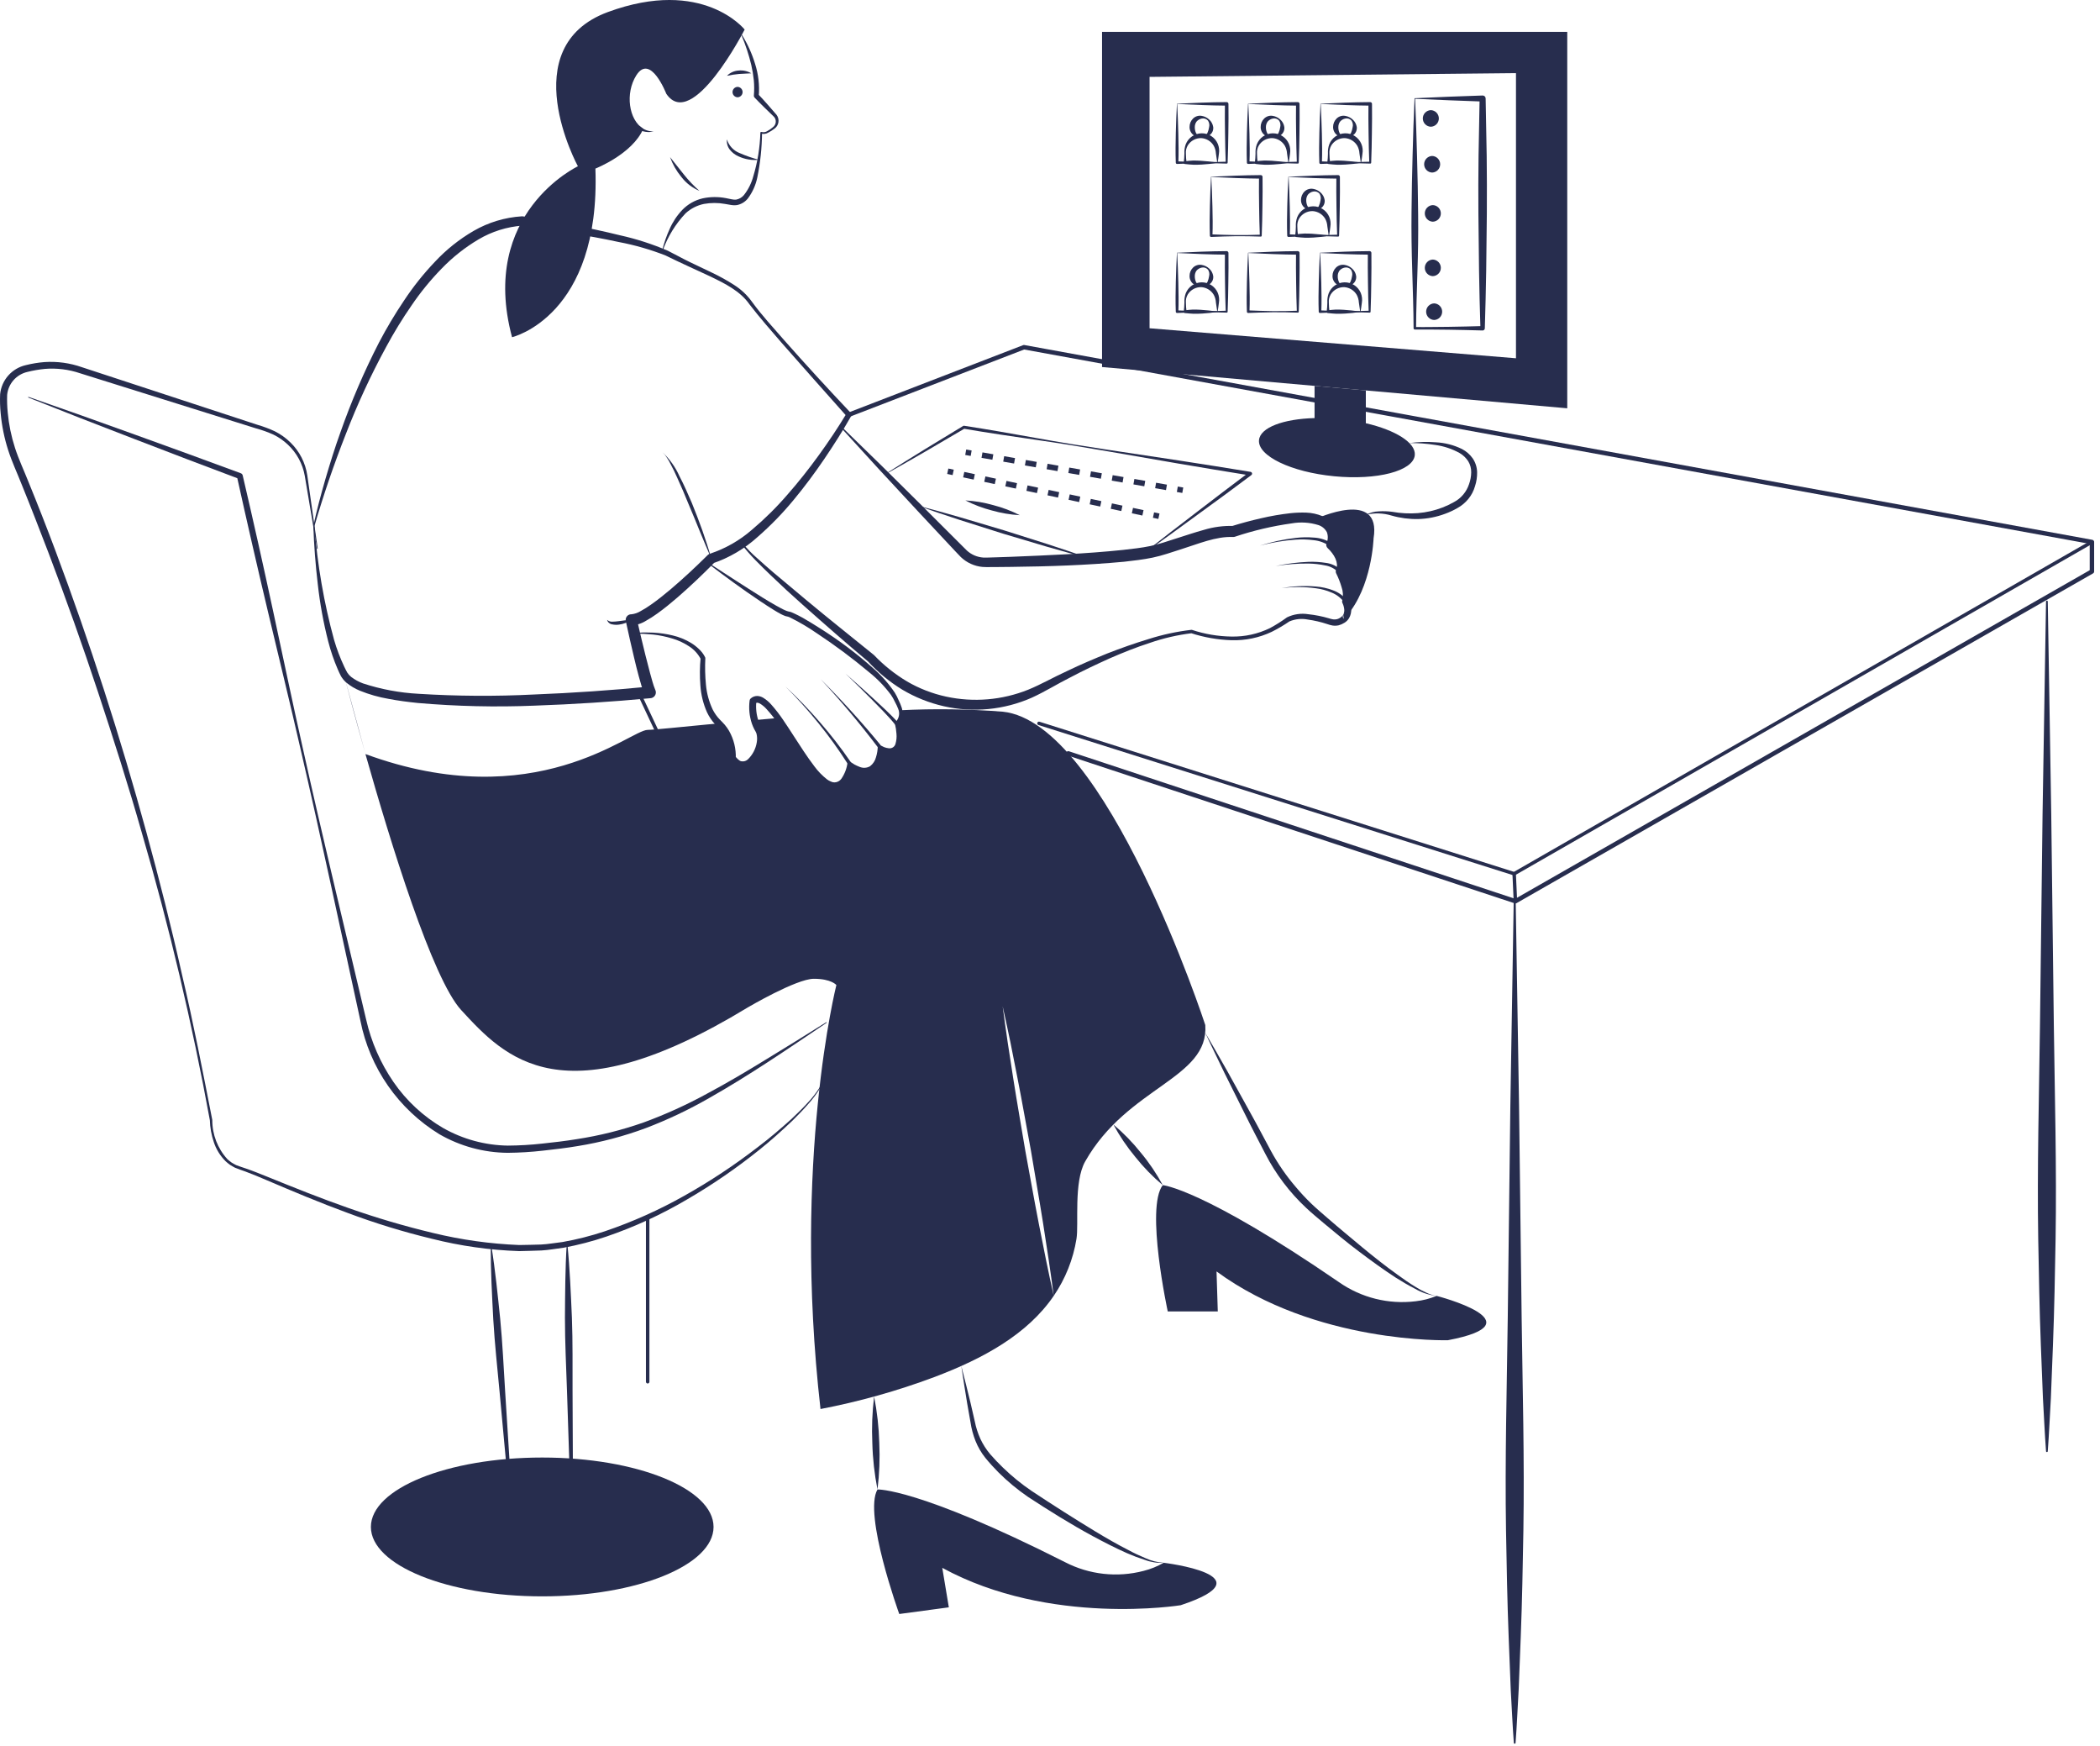 <svg width="225" height="187" viewBox="0 0 225 187" fill="none" xmlns="http://www.w3.org/2000/svg">
<path d="M69.394 148.191C69.37 148.191 69.346 148.186 69.323 148.177C69.3 148.167 69.28 148.154 69.263 148.136C69.245 148.119 69.231 148.099 69.222 148.076C69.213 148.053 69.208 148.029 69.208 148.005V130.391C69.209 130.342 69.229 130.295 69.263 130.261C69.298 130.227 69.345 130.208 69.394 130.208C69.443 130.208 69.49 130.227 69.525 130.261C69.56 130.295 69.58 130.342 69.58 130.391V148.005C69.58 148.029 69.576 148.053 69.566 148.076C69.557 148.099 69.543 148.119 69.526 148.136C69.508 148.154 69.488 148.167 69.465 148.177C69.443 148.186 69.419 148.191 69.394 148.191Z" fill="#272D4E"/>
<path d="M87.945 116.423C87.545 117.104 87.073 117.74 86.538 118.321C86.025 118.92 85.462 119.471 84.909 120.032C83.768 121.117 82.597 122.172 81.365 123.154C78.908 125.13 76.304 126.917 73.576 128.499C70.851 130.103 67.97 131.427 64.979 132.451C63.477 132.962 61.941 133.362 60.381 133.649C59.591 133.743 58.804 133.898 58.011 133.942C57.217 133.965 56.422 134.001 55.628 134.011C52.462 133.904 49.316 133.459 46.245 132.682C43.179 131.941 40.161 131.014 37.208 129.906C34.252 128.82 31.35 127.599 28.462 126.366C27.74 126.061 27.015 125.75 26.288 125.485C25.932 125.36 25.548 125.23 25.167 125.072C24.991 124.969 24.806 124.879 24.637 124.764C24.472 124.645 24.314 124.516 24.164 124.377C23.591 123.803 23.16 123.103 22.907 122.332C22.65 121.573 22.507 120.779 22.485 119.978L22.487 120.001C20.595 109.63 18.165 99.365 15.208 89.246C13.769 84.177 12.161 79.158 10.51 74.157C8.855 69.156 7.091 64.194 5.218 59.27C4.273 56.812 3.326 54.355 2.333 51.917C1.853 50.694 1.29 49.506 0.874 48.212C0.462 46.929 0.193 45.605 0.071 44.263C0.003 43.583 -0.016 42.899 0.014 42.216C0.089 41.477 0.394 40.781 0.886 40.224C1.378 39.667 2.032 39.279 2.756 39.113C3.414 38.949 4.084 38.838 4.76 38.783C6.125 38.692 7.495 38.88 8.786 39.335L12.544 40.568L27.576 45.499C28.219 45.684 28.847 45.919 29.453 46.202C30.059 46.508 30.616 46.904 31.102 47.379C32.084 48.326 32.725 49.572 32.925 50.921L34.041 58.753C34.042 58.762 34.039 58.772 34.034 58.78C34.028 58.788 34.019 58.793 34.01 58.794C34 58.796 33.99 58.794 33.982 58.788C33.974 58.782 33.969 58.774 33.967 58.764L32.654 50.966C32.428 49.691 31.797 48.523 30.854 47.636C30.389 47.194 29.858 46.827 29.281 46.546C28.689 46.28 28.077 46.06 27.45 45.891L12.353 41.163L8.578 39.981C7.369 39.571 6.088 39.411 4.815 39.514C4.177 39.576 3.545 39.686 2.923 39.841C2.352 39.973 1.838 40.281 1.451 40.72C1.064 41.159 0.824 41.709 0.766 42.291C0.744 42.926 0.765 43.561 0.829 44.193C0.948 45.479 1.209 46.748 1.607 47.976C1.999 49.194 2.568 50.395 3.054 51.623C4.054 54.067 5.017 56.524 5.943 58.996C9.646 68.882 12.891 78.921 15.676 89.114C17.068 94.203 18.366 99.318 19.517 104.465C20.731 109.599 21.729 114.779 22.743 119.955L22.744 119.968L22.745 119.978C22.74 121.527 23.318 123.022 24.364 124.165C24.504 124.292 24.651 124.41 24.805 124.519C24.96 124.625 25.133 124.703 25.296 124.796C25.642 124.931 26.006 125.05 26.393 125.178C27.145 125.438 27.871 125.735 28.601 126.028C31.513 127.212 34.425 128.379 37.386 129.413C40.339 130.452 43.345 131.337 46.39 132.065C49.423 132.803 52.522 133.236 55.64 133.359C56.416 133.354 57.192 133.323 57.968 133.306C58.742 133.269 59.504 133.122 60.274 133.036C61.806 132.765 63.317 132.382 64.793 131.89C67.753 130.887 70.612 129.609 73.334 128.073C76.066 126.541 78.683 124.811 81.161 122.896C82.413 121.953 83.606 120.934 84.77 119.886C85.334 119.343 85.91 118.81 86.436 118.229C86.98 117.668 87.464 117.051 87.879 116.389L87.882 116.385C87.887 116.376 87.895 116.37 87.904 116.368C87.914 116.366 87.924 116.367 87.932 116.372C87.941 116.377 87.947 116.385 87.949 116.395C87.952 116.404 87.95 116.414 87.945 116.423L87.945 116.423Z" fill="#272D4E"/>
<path d="M3.065 42.514L8.767 44.515L14.455 46.553L20.135 48.611L25.806 50.694C25.854 50.712 25.897 50.741 25.931 50.78C25.965 50.818 25.989 50.864 26.001 50.914L26.003 50.919C27.137 55.769 28.226 60.63 29.272 65.5C30.327 70.368 31.338 75.246 32.435 80.104C34.593 89.829 36.951 99.509 39.23 109.207C39.773 111.601 40.766 113.869 42.156 115.893C43.542 117.906 45.357 119.589 47.469 120.82C49.587 122.025 51.976 122.675 54.413 122.71C55.644 122.702 56.873 122.63 58.096 122.494C59.328 122.362 60.558 122.224 61.778 122.021C64.22 121.649 66.622 121.05 68.953 120.232C71.279 119.38 73.537 118.356 75.711 117.169C77.902 116.003 80.042 114.732 82.163 113.428C84.293 112.141 86.404 110.817 88.517 109.498C88.525 109.493 88.535 109.491 88.545 109.493C88.554 109.495 88.563 109.501 88.568 109.509C88.573 109.517 88.575 109.527 88.573 109.537C88.572 109.546 88.566 109.555 88.558 109.56C84.427 112.344 80.316 115.167 75.962 117.627C73.788 118.875 71.519 119.95 69.175 120.842C66.817 121.715 64.38 122.358 61.898 122.76C60.66 122.969 59.416 123.113 58.171 123.251C56.919 123.393 55.66 123.471 54.399 123.482C51.829 123.461 49.308 122.776 47.081 121.493C44.908 120.163 43.033 118.397 41.576 116.306C40.12 114.215 39.112 111.846 38.617 109.346C36.486 99.615 34.435 89.865 32.185 80.161C31.077 75.305 29.884 70.468 28.734 65.622C27.581 60.776 26.466 55.922 25.39 51.058L25.587 51.283L19.935 49.147L14.294 46.984L8.66 44.803L3.039 42.584C3.03 42.581 3.023 42.574 3.019 42.565C3.015 42.556 3.015 42.546 3.018 42.536C3.021 42.527 3.028 42.52 3.037 42.516C3.046 42.512 3.056 42.511 3.065 42.514L3.065 42.514Z" fill="#272D4E"/>
<path d="M68.923 13.794C67.361 12.845 66.967 9.989 68.171 8.077C69.69 5.665 71.387 10.041 71.387 10.041C74.156 14.149 79.784 3.165 79.784 3.165C79.784 3.165 75.317 -2.462 65.134 1.289C54.951 5.04 61.918 17.811 61.918 17.811C61.918 17.811 51.289 22.812 54.862 36.119C54.862 36.119 64.36 33.909 63.794 18.059C63.794 18.059 67.769 16.494 68.923 13.794" fill="#272D4E"/>
<path d="M70.036 14.077C69.468 14.217 68.868 14.131 68.362 13.837C68.341 13.824 68.323 13.807 68.308 13.788C68.294 13.768 68.283 13.745 68.277 13.721C68.272 13.697 68.27 13.672 68.274 13.648C68.278 13.624 68.287 13.601 68.299 13.579C68.312 13.558 68.329 13.54 68.349 13.525C68.369 13.511 68.391 13.5 68.415 13.495C68.439 13.489 68.464 13.488 68.488 13.492C68.513 13.495 68.536 13.504 68.557 13.517C68.571 13.525 68.583 13.535 68.594 13.546C68.989 13.902 69.505 14.091 70.036 14.077Z" fill="#272D4E"/>
<path d="M79.494 3.739C80.101 4.71 80.575 5.757 80.905 6.853C81.258 7.963 81.392 9.132 81.297 10.293L81.226 10.082C81.566 10.439 81.897 10.804 82.224 11.173L83.204 12.3C83.29 12.414 83.352 12.544 83.386 12.683C83.42 12.821 83.425 12.965 83.401 13.106C83.377 13.246 83.325 13.381 83.248 13.501C83.17 13.62 83.069 13.723 82.951 13.802C82.749 13.956 82.534 14.091 82.308 14.206C82.191 14.279 82.059 14.325 81.923 14.34C81.786 14.356 81.647 14.341 81.517 14.296L81.647 14.218C81.632 15.825 81.463 17.427 81.142 19.001C80.975 19.823 80.626 20.597 80.122 21.268C79.826 21.634 79.41 21.883 78.947 21.97C78.714 21.997 78.479 21.987 78.249 21.942L77.675 21.843C76.929 21.709 76.165 21.709 75.419 21.844C74.685 21.996 74.006 22.344 73.454 22.85C72.377 23.992 71.547 25.342 71.013 26.818C71.01 26.825 71.005 26.831 70.998 26.834C70.99 26.837 70.982 26.837 70.975 26.835C70.968 26.832 70.963 26.827 70.959 26.82C70.956 26.814 70.955 26.806 70.957 26.799C71.149 26.018 71.415 25.258 71.749 24.526C72.077 23.772 72.535 23.081 73.103 22.484C73.695 21.87 74.453 21.44 75.285 21.246C76.105 21.072 76.952 21.064 77.776 21.222L78.376 21.344C78.537 21.381 78.701 21.394 78.866 21.382C79.194 21.326 79.491 21.154 79.704 20.898C80.173 20.301 80.516 19.615 80.711 18.881C81.168 17.366 81.423 15.797 81.468 14.215C81.469 14.191 81.48 14.168 81.497 14.152C81.515 14.136 81.538 14.127 81.562 14.128C81.575 14.129 81.587 14.132 81.598 14.137C81.703 14.165 81.814 14.171 81.921 14.153C82.029 14.136 82.131 14.095 82.222 14.034C82.432 13.919 82.63 13.782 82.811 13.625C82.895 13.563 82.966 13.484 83.018 13.394C83.071 13.303 83.104 13.203 83.115 13.098C83.127 12.995 83.117 12.889 83.086 12.789C83.054 12.689 83.003 12.597 82.934 12.518L81.882 11.498C81.53 11.153 81.182 10.804 80.843 10.447C80.817 10.42 80.798 10.389 80.785 10.354C80.773 10.319 80.768 10.283 80.77 10.246L80.771 10.236C80.818 9.691 80.817 9.143 80.767 8.599C80.71 8.048 80.619 7.501 80.495 6.961C80.235 5.869 79.883 4.801 79.442 3.768C79.441 3.764 79.439 3.76 79.439 3.756C79.439 3.753 79.44 3.749 79.441 3.745C79.442 3.741 79.444 3.738 79.447 3.735C79.45 3.732 79.453 3.73 79.456 3.728C79.463 3.725 79.47 3.725 79.477 3.727C79.484 3.729 79.49 3.733 79.494 3.739Z" fill="#272D4E"/>
<path d="M77.885 8.121C78.221 7.782 78.671 7.58 79.148 7.554C79.618 7.508 80.091 7.613 80.498 7.853C80.028 7.889 79.605 7.886 79.18 7.924C78.745 7.963 78.312 8.028 77.885 8.121Z" fill="#272D4E"/>
<path d="M79.025 10.421C79.169 10.416 79.306 10.355 79.407 10.251C79.508 10.147 79.564 10.008 79.564 9.863C79.564 9.718 79.508 9.579 79.407 9.475C79.306 9.371 79.169 9.31 79.025 9.305C78.88 9.31 78.743 9.371 78.642 9.475C78.542 9.579 78.485 9.718 78.485 9.863C78.485 10.008 78.542 10.147 78.642 10.251C78.743 10.355 78.88 10.416 79.025 10.421Z" fill="#272D4E"/>
<path d="M71.789 16.829C72.31 17.461 72.784 18.101 73.29 18.715C73.787 19.339 74.339 19.918 74.938 20.445C74.173 20.125 73.505 19.61 73.002 18.951C72.478 18.319 72.068 17.601 71.789 16.829Z" fill="#272D4E"/>
<path d="M33.573 56.337C33.942 54.62 34.392 52.953 34.876 51.279C35.367 49.611 35.88 47.947 36.473 46.31C37.627 43.017 39.006 39.807 40.6 36.703C41.413 35.15 42.311 33.644 43.291 32.191C44.264 30.719 45.365 29.336 46.582 28.058C47.799 26.749 49.204 25.627 50.751 24.729C52.329 23.818 54.096 23.285 55.915 23.17L55.919 23.169C55.95 23.168 55.981 23.169 56.012 23.174C57.771 23.43 59.514 23.733 61.254 24.076C62.994 24.415 64.729 24.782 66.454 25.208C68.202 25.597 69.909 26.149 71.554 26.857C72.369 27.261 73.108 27.688 73.91 28.071L76.303 29.215C77.11 29.597 77.891 30.032 78.642 30.515C79.414 30.999 80.081 31.632 80.605 32.377C81.635 33.784 82.844 35.092 84.001 36.419C86.341 39.063 88.728 41.667 91.159 44.232C91.2 44.276 91.226 44.331 91.233 44.39C91.24 44.449 91.228 44.509 91.199 44.561L91.197 44.565C90.295 46.153 89.322 47.682 88.3 49.189C87.276 50.692 86.19 52.155 85.023 53.561C83.855 54.977 82.572 56.295 81.189 57.503C79.79 58.771 78.146 59.739 76.358 60.349L76.596 60.207C75.304 61.52 73.983 62.782 72.589 63.991C71.891 64.593 71.177 65.18 70.412 65.727C70.025 66.009 69.621 66.267 69.202 66.5C68.719 66.802 68.165 66.972 67.596 66.992L68.222 66.265C68.518 67.564 68.826 68.866 69.148 70.158L69.647 72.088C69.731 72.408 69.82 72.725 69.912 73.036C69.993 73.324 70.091 73.607 70.204 73.884L70.218 73.914C70.251 73.989 70.269 74.069 70.271 74.15C70.273 74.232 70.26 74.313 70.23 74.389C70.201 74.465 70.157 74.534 70.101 74.594C70.045 74.653 69.978 74.7 69.904 74.733C69.842 74.761 69.776 74.778 69.709 74.784C65.559 75.174 61.416 75.44 57.256 75.585C53.088 75.755 48.914 75.659 44.758 75.298C43.717 75.19 42.675 75.059 41.638 74.859C40.584 74.679 39.553 74.386 38.562 73.985C38.042 73.772 37.557 73.484 37.121 73.129C36.891 72.932 36.694 72.699 36.539 72.438C36.391 72.176 36.309 71.946 36.191 71.699C35.772 70.73 35.43 69.73 35.167 68.708C34.65 66.686 34.276 64.631 34.046 62.557C33.803 60.488 33.643 58.429 33.573 56.337ZM33.691 56.348C33.999 60.467 34.702 64.547 35.792 68.531C36.077 69.509 36.438 70.463 36.871 71.385C36.983 71.601 37.09 71.858 37.205 72.041C37.322 72.223 37.468 72.383 37.637 72.518C38.018 72.805 38.439 73.034 38.886 73.2C40.816 73.833 42.82 74.208 44.848 74.315C48.965 74.573 53.093 74.598 57.213 74.39C61.34 74.229 65.477 73.945 69.582 73.542L69.087 74.443C68.939 74.103 68.814 73.754 68.713 73.398C68.612 73.068 68.52 72.741 68.433 72.415C68.252 71.761 68.097 71.107 67.94 70.453C67.628 69.144 67.334 67.837 67.05 66.523C67.033 66.445 67.032 66.366 67.046 66.288C67.06 66.21 67.089 66.136 67.132 66.07C67.175 66.003 67.23 65.946 67.295 65.901C67.36 65.856 67.433 65.825 67.51 65.808C67.565 65.796 67.62 65.792 67.676 65.795C68.018 65.753 68.347 65.638 68.641 65.457C69.02 65.251 69.386 65.022 69.738 64.771C70.461 64.266 71.162 63.704 71.849 63.125C73.22 61.962 74.549 60.721 75.826 59.452L75.83 59.448C75.895 59.383 75.976 59.336 76.064 59.311C77.717 58.763 79.245 57.893 80.558 56.749C81.923 55.6 83.194 54.344 84.359 52.992C85.544 51.647 86.659 50.234 87.715 48.777C88.77 47.322 89.779 45.82 90.703 44.284L90.741 44.616C88.393 41.971 86.037 39.337 83.708 36.676C82.552 35.334 81.388 34.015 80.298 32.594C79.308 31.174 77.677 30.375 76.11 29.614C74.524 28.872 72.879 28.143 71.311 27.366C69.686 26.73 68.004 26.246 66.289 25.922C62.851 25.178 59.352 24.679 55.873 24.165L55.97 24.169C54.309 24.292 52.7 24.797 51.267 25.645C49.816 26.506 48.488 27.556 47.317 28.77C46.124 29.994 45.042 31.32 44.083 32.734C43.105 34.148 42.207 35.615 41.391 37.128C39.739 40.162 38.287 43.3 37.042 46.523C35.777 49.739 34.649 53.033 33.691 56.348L33.691 56.348Z" fill="#272D4E"/>
<path d="M76.21 59.83C75.787 58.867 75.39 57.896 74.987 56.927C74.584 55.959 74.204 54.982 73.785 54.022C73.396 53.05 72.979 52.089 72.546 51.138C72.336 50.659 72.108 50.19 71.86 49.731C71.745 49.497 71.615 49.271 71.472 49.053C71.404 48.942 71.33 48.835 71.251 48.732L70.985 48.443C71.754 49.172 72.371 50.045 72.803 51.013C73.294 51.947 73.711 52.914 74.128 53.879C74.52 54.855 74.906 55.833 75.254 56.825C75.601 57.817 75.932 58.815 76.21 59.83Z" fill="#272D4E"/>
<path d="M70.315 78.369C70.28 78.369 70.245 78.359 70.215 78.34C70.185 78.321 70.162 78.294 70.146 78.262L68.305 74.354C68.294 74.332 68.288 74.308 68.287 74.283C68.286 74.258 68.289 74.234 68.297 74.211C68.306 74.188 68.319 74.167 68.335 74.148C68.351 74.13 68.371 74.116 68.394 74.105C68.416 74.095 68.44 74.089 68.464 74.088C68.489 74.087 68.513 74.09 68.536 74.099C68.559 74.107 68.581 74.12 68.599 74.136C68.617 74.153 68.631 74.173 68.642 74.195L70.483 78.103C70.497 78.132 70.503 78.163 70.501 78.194C70.499 78.226 70.489 78.256 70.472 78.282C70.455 78.309 70.432 78.331 70.404 78.346C70.377 78.361 70.346 78.369 70.315 78.369Z" fill="#272D4E"/>
<path d="M36.889 72.422L39.137 80.694C37.961 76.545 37.127 73.341 36.889 72.422Z" fill="#272D4E"/>
<path d="M116.273 124.401C115.016 126.612 115.597 131.158 115.336 132.705C114.982 134.892 114.15 136.975 112.9 138.804C112.562 136.202 112.165 133.606 111.756 131.01C111.346 128.419 110.884 125.835 110.457 123.245C109.977 120.666 109.526 118.076 109.022 115.504L108.258 111.639C107.979 110.353 107.724 109.067 107.428 107.787C107.594 109.091 107.789 110.389 107.973 111.693L108.572 115.581C108.981 118.177 109.438 120.761 109.87 123.346C110.35 125.93 110.801 128.514 111.305 131.093C111.809 133.665 112.319 136.243 112.9 138.804C110.09 142.923 105.359 145.525 100.082 147.511C96.129 148.99 92.057 150.132 87.911 150.925C84.875 124.264 89.612 105.51 89.612 105.51C89.612 105.51 89.073 104.841 87.199 104.841C85.32 104.841 80.097 107.923 80.097 107.923C60.266 119.979 54.1 113.281 49.411 108.19C46.334 104.847 41.858 90.325 39.154 80.77C57.379 87.468 67.499 78.18 69.396 78.18C69.995 78.18 72.929 77.872 77.02 77.48C77.502 77.972 77.877 78.558 78.122 79.202C78.367 79.846 78.476 80.533 78.443 81.221C80.138 83.627 82.196 79.608 81.3 78.18C81.1 77.853 80.944 77.5 80.838 77.131C81.65 77.06 82.492 76.983 83.352 76.911C84.781 78.867 86.435 81.76 87.911 83.183C90.502 85.684 90.952 81.665 90.952 81.665C94.165 83.989 94.165 79.881 94.165 79.881C97.023 81.576 96.039 77.48 96.039 77.48C96.235 77.31 96.38 77.088 96.457 76.84C96.535 76.592 96.542 76.328 96.478 76.076C100.127 75.894 103.785 75.946 107.428 76.23C118.55 77.356 129.138 109.796 129.138 109.796C129.541 115.557 120.826 116.363 116.273 124.401Z" fill="#272D4E"/>
<path d="M52.653 133.491C53.068 136.076 53.324 138.674 53.593 141.271C53.844 143.87 53.963 146.479 54.125 149.084L54.62 156.899L55.078 164.718C55.078 164.727 55.075 164.737 55.068 164.744C55.062 164.752 55.053 164.756 55.043 164.757C55.033 164.758 55.024 164.755 55.016 164.748C55.009 164.742 55.004 164.733 55.003 164.723L54.249 156.928L53.531 149.13C53.289 146.531 53.005 143.935 52.851 141.329C52.717 138.722 52.569 136.115 52.579 133.496C52.579 133.487 52.583 133.478 52.589 133.471C52.596 133.464 52.604 133.46 52.614 133.459C52.623 133.458 52.632 133.461 52.64 133.467C52.647 133.473 52.652 133.481 52.653 133.491H52.653Z" fill="#272D4E"/>
<path d="M60.794 133.284C61.056 135.9 61.158 138.518 61.275 141.137C61.372 143.755 61.337 146.377 61.345 148.997L61.379 156.858L61.375 164.72C61.375 164.73 61.371 164.739 61.364 164.746C61.358 164.753 61.348 164.757 61.338 164.757C61.329 164.757 61.319 164.754 61.312 164.747C61.305 164.74 61.301 164.731 61.301 164.721L61.007 156.865L60.75 149.008C60.661 146.389 60.53 143.771 60.53 141.15C60.55 138.529 60.555 135.909 60.72 133.285C60.721 133.276 60.725 133.267 60.732 133.261C60.738 133.254 60.747 133.251 60.757 133.25C60.766 133.25 60.775 133.254 60.782 133.26C60.789 133.266 60.794 133.275 60.794 133.284Z" fill="#272D4E"/>
<path d="M58.096 170.991C68.234 170.991 76.452 167.662 76.452 163.556C76.452 159.45 68.234 156.121 58.096 156.121C47.958 156.121 39.739 159.45 39.739 163.556C39.739 167.662 47.958 170.991 58.096 170.991Z" fill="#272D4E"/>
<path d="M67.635 66.394C67.246 66.67 66.795 66.846 66.322 66.905C66.079 66.939 65.831 66.93 65.591 66.878C65.462 66.86 65.342 66.805 65.245 66.718C65.148 66.632 65.078 66.519 65.045 66.394C65.124 66.465 65.217 66.519 65.317 66.553C65.418 66.587 65.525 66.6 65.631 66.59C65.846 66.585 66.061 66.567 66.275 66.536C66.725 66.465 67.18 66.418 67.635 66.394Z" fill="#272D4E"/>
<path d="M75.808 60.224C77.767 61.494 79.721 62.773 81.697 64.004C82.193 64.308 82.69 64.611 83.195 64.891C83.445 65.037 83.701 65.161 83.951 65.293C84.07 65.343 84.21 65.416 84.311 65.447C84.356 65.458 84.4 65.471 84.444 65.487C84.543 65.505 84.643 65.529 84.742 65.556C85.298 65.79 85.837 66.066 86.353 66.38C86.862 66.677 87.363 66.984 87.857 67.301C89.849 68.551 91.734 69.962 93.494 71.522C94.398 72.302 95.195 73.197 95.865 74.185L96.091 74.588L96.273 74.983C96.408 75.254 96.524 75.534 96.62 75.822C96.716 76.134 96.729 76.465 96.659 76.783C96.58 77.103 96.402 77.39 96.15 77.603L96.199 77.445C96.274 77.824 96.321 78.207 96.34 78.593C96.369 78.988 96.322 79.385 96.201 79.762C96.169 79.863 96.12 79.957 96.055 80.04L95.957 80.17L95.821 80.269C95.732 80.334 95.627 80.376 95.517 80.391C95.414 80.416 95.307 80.419 95.203 80.4C95.003 80.377 94.807 80.326 94.622 80.248L94.106 79.98L94.282 79.879C94.268 80.316 94.201 80.749 94.08 81.168C93.972 81.61 93.717 82.003 93.356 82.28C93.158 82.4 92.934 82.472 92.704 82.492C92.473 82.511 92.241 82.478 92.025 82.394C91.818 82.317 91.616 82.228 91.419 82.127L90.867 81.779L91.088 81.681C91.031 82.383 90.797 83.059 90.408 83.647C90.295 83.805 90.147 83.936 89.976 84.029C89.806 84.123 89.616 84.177 89.422 84.187L89.128 84.164C89.036 84.142 88.95 84.106 88.86 84.076C88.689 84.014 88.526 83.929 88.375 83.826C87.811 83.421 87.305 82.941 86.872 82.398C86.436 81.875 86.027 81.334 85.638 80.783C84.857 79.682 84.125 78.554 83.346 77.476C82.972 76.939 82.563 76.426 82.121 75.942C81.92 75.719 81.689 75.526 81.433 75.369C81.341 75.309 81.236 75.275 81.128 75.269C81.051 75.27 80.978 75.301 80.924 75.355L81.037 75.144C80.96 75.858 81.043 76.58 81.279 77.258C81.34 77.424 81.412 77.586 81.494 77.742C81.536 77.82 81.58 77.896 81.626 77.969C81.681 78.074 81.736 78.196 81.786 78.31C81.918 78.747 81.944 79.21 81.862 79.659C81.723 80.525 81.303 81.321 80.666 81.925C80.478 82.101 80.249 82.228 80.001 82.296C79.752 82.364 79.49 82.37 79.238 82.315C78.779 82.159 78.386 81.852 78.124 81.444C78.074 81.385 78.048 81.309 78.052 81.231L78.054 81.186C78.091 80.299 77.884 79.418 77.455 78.641C77.345 78.45 77.221 78.268 77.084 78.096C76.942 77.916 76.806 77.789 76.619 77.582C76.268 77.203 75.977 76.772 75.755 76.306C75.347 75.391 75.105 74.41 75.04 73.411C74.964 72.437 74.972 71.458 75.064 70.486L75.081 70.594C74.784 70.028 74.343 69.551 73.801 69.211C73.243 68.844 72.633 68.564 71.99 68.382C71.342 68.185 70.677 68.048 70.004 67.972C69.666 67.946 69.326 67.911 68.986 67.893L67.96 67.868C67.951 67.868 67.941 67.864 67.934 67.858C67.927 67.851 67.922 67.841 67.922 67.832C67.922 67.822 67.926 67.813 67.932 67.806C67.939 67.799 67.948 67.794 67.957 67.793L68.988 67.744C69.332 67.741 69.677 67.758 70.022 67.764C70.716 67.801 71.404 67.902 72.079 68.066C72.766 68.227 73.423 68.495 74.028 68.859C74.335 69.045 74.62 69.265 74.879 69.514C75.157 69.769 75.385 70.073 75.553 70.41C75.566 70.436 75.572 70.465 75.571 70.493L75.57 70.519C75.523 71.463 75.546 72.41 75.638 73.351C75.722 74.272 75.967 75.171 76.362 76.006C76.564 76.404 76.824 76.769 77.135 77.088C77.272 77.235 77.491 77.435 77.65 77.629C77.819 77.828 77.97 78.041 78.102 78.266C78.622 79.173 78.875 80.207 78.834 81.252L78.764 80.994C78.974 81.242 79.202 81.509 79.44 81.544C79.568 81.567 79.7 81.559 79.824 81.519C79.948 81.48 80.061 81.41 80.152 81.318C80.645 80.834 80.97 80.206 81.082 79.525C81.14 79.208 81.129 78.881 81.05 78.568L80.967 78.379C80.911 78.287 80.859 78.194 80.81 78.099C80.714 77.91 80.63 77.715 80.56 77.514C80.291 76.715 80.208 75.865 80.317 75.029C80.326 74.952 80.363 74.88 80.42 74.827L80.43 74.818C80.623 74.641 80.877 74.545 81.139 74.548C81.367 74.557 81.589 74.626 81.783 74.746C82.099 74.942 82.385 75.183 82.63 75.463C83.087 75.977 83.509 76.52 83.894 77.09C84.659 78.208 85.36 79.352 86.105 80.461C86.478 81.013 86.852 81.565 87.257 82.087C87.641 82.61 88.096 83.078 88.607 83.479C88.728 83.571 88.862 83.647 89.004 83.704C89.073 83.729 89.141 83.762 89.211 83.783L89.418 83.805C89.558 83.801 89.696 83.765 89.821 83.7C89.945 83.635 90.053 83.542 90.137 83.429C90.504 82.901 90.736 82.29 90.81 81.65C90.816 81.612 90.837 81.579 90.868 81.556C90.899 81.534 90.938 81.524 90.975 81.531C90.995 81.534 91.014 81.541 91.031 81.552L91.552 81.891C91.732 81.985 91.917 82.07 92.107 82.144C92.285 82.218 92.478 82.251 92.671 82.239C92.864 82.227 93.051 82.17 93.219 82.074C93.536 81.831 93.762 81.487 93.859 81.1C93.982 80.704 94.045 80.293 94.048 79.879C94.049 79.86 94.054 79.84 94.064 79.823C94.073 79.806 94.087 79.791 94.104 79.781C94.121 79.77 94.14 79.765 94.16 79.764C94.18 79.763 94.2 79.767 94.218 79.775L94.225 79.779L94.715 80.024C94.877 80.089 95.048 80.131 95.222 80.149C95.381 80.173 95.544 80.137 95.678 80.048C95.812 79.959 95.908 79.823 95.947 79.667C96.049 79.323 96.084 78.964 96.051 78.608C96.028 78.241 95.972 77.877 95.883 77.521C95.876 77.493 95.877 77.463 95.885 77.435C95.894 77.407 95.91 77.382 95.932 77.362C96.121 77.184 96.251 76.952 96.306 76.698C96.361 76.444 96.337 76.179 96.239 75.938C96.138 75.676 96.019 75.422 95.883 75.177L95.682 74.785L95.464 74.434C94.782 73.517 93.983 72.692 93.089 71.981C91.311 70.492 89.45 69.106 87.514 67.829C86.574 67.179 85.587 66.601 84.56 66.1C84.517 66.09 84.475 66.075 84.435 66.057C84.353 66.038 84.238 66.016 84.143 65.988C83.968 65.928 83.85 65.859 83.701 65.794C83.436 65.652 83.176 65.505 82.927 65.348C82.422 65.042 81.935 64.717 81.448 64.392C79.503 63.088 77.618 61.708 75.765 60.285C75.757 60.279 75.752 60.27 75.751 60.261C75.749 60.251 75.751 60.241 75.757 60.233C75.763 60.226 75.771 60.22 75.78 60.218C75.79 60.217 75.8 60.219 75.808 60.224L75.808 60.224Z" fill="#272D4E"/>
<path d="M84.161 73.539C85.458 74.744 86.688 76.019 87.845 77.359C89.013 78.697 90.101 80.1 91.105 81.564C91.132 81.604 91.142 81.654 91.133 81.702C91.124 81.75 91.096 81.792 91.055 81.82C91.015 81.848 90.966 81.858 90.917 81.85C90.869 81.841 90.826 81.814 90.798 81.774L90.794 81.767C89.847 80.279 88.815 78.847 87.703 77.479C86.595 76.102 85.412 74.786 84.161 73.539Z" fill="#272D4E"/>
<path d="M87.913 72.734C90.163 74.969 92.299 77.315 94.312 79.765C94.343 79.803 94.357 79.852 94.352 79.901C94.347 79.95 94.323 79.995 94.284 80.025C94.246 80.056 94.198 80.071 94.149 80.066C94.1 80.061 94.055 80.038 94.024 80L94.018 79.993C92.106 77.472 90.069 75.05 87.913 72.734Z" fill="#272D4E"/>
<path d="M90.592 72.154C91.549 72.992 92.497 73.838 93.438 74.694L94.837 75.994C95.297 76.437 95.756 76.873 96.187 77.367C96.219 77.404 96.236 77.453 96.232 77.502C96.229 77.552 96.206 77.597 96.169 77.63C96.132 77.662 96.083 77.678 96.034 77.675C95.984 77.672 95.938 77.649 95.906 77.612L95.901 77.605L95.895 77.599C95.514 77.115 95.073 76.651 94.64 76.191L93.309 74.829C92.413 73.928 91.507 73.037 90.592 72.154Z" fill="#272D4E"/>
<path d="M79.546 58.157C80.025 58.753 80.559 59.304 81.139 59.802C81.71 60.32 82.289 60.829 82.875 61.33L86.423 64.303C88.794 66.279 91.217 68.197 93.612 70.141L93.645 70.171L93.653 70.178C94.698 71.269 95.883 72.214 97.179 72.99C98.475 73.746 99.883 74.293 101.349 74.612C104.301 75.256 107.378 74.997 110.18 73.869C111.552 73.308 112.939 72.507 114.353 71.867C115.757 71.188 117.196 70.58 118.641 69.993C120.095 69.425 121.566 68.905 123.061 68.452C124.557 67.975 126.095 67.644 127.655 67.462C127.674 67.46 127.692 67.462 127.71 67.468L127.717 67.47C129.082 67.923 130.507 68.164 131.945 68.184C133.372 68.214 134.785 67.903 136.068 67.278C136.702 66.937 137.313 66.552 137.894 66.126C138.604 65.782 139.403 65.666 140.182 65.792C140.923 65.87 141.656 66.016 142.371 66.226C142.527 66.279 142.686 66.319 142.849 66.344C142.989 66.361 143.131 66.352 143.267 66.318C143.528 66.244 143.755 66.083 143.911 65.862L144.06 65.723C144.032 65.736 144.006 65.754 143.984 65.776C143.927 65.827 143.889 65.896 143.876 65.972C143.866 66.028 143.87 66.085 143.886 66.14C143.903 66.194 143.932 66.244 143.972 66.285L143.919 65.849C144.012 65.666 144.048 65.46 144.024 65.256C144.012 65.142 143.99 65.029 143.958 64.919C143.928 64.81 143.888 64.705 143.839 64.603C143.816 64.557 143.802 64.507 143.798 64.455C143.795 64.404 143.802 64.352 143.819 64.303L143.828 64.279C143.929 63.816 143.898 63.333 143.739 62.886C143.591 62.379 143.398 61.887 143.162 61.414C143.135 61.36 143.12 61.301 143.117 61.241C143.113 61.18 143.122 61.12 143.142 61.063L143.152 61.035C143.223 60.849 143.255 60.651 143.247 60.453C143.226 60.24 143.171 60.032 143.084 59.836C142.987 59.624 142.867 59.425 142.726 59.24C142.586 59.052 142.429 58.878 142.257 58.719C142.183 58.653 142.131 58.565 142.108 58.467C142.085 58.37 142.093 58.268 142.13 58.175L142.142 58.147C142.295 57.782 142.303 57.372 142.164 57.002C141.974 56.645 141.654 56.375 141.271 56.246C140.34 55.954 139.353 55.891 138.393 56.061C136.327 56.349 134.292 56.827 132.314 57.49L132.309 57.492C132.243 57.513 132.174 57.522 132.104 57.519C130.259 57.442 128.393 58.258 126.467 58.859C125.494 59.162 124.575 59.502 123.504 59.727C122.476 59.942 121.467 60.051 120.453 60.168C116.406 60.545 112.374 60.675 108.338 60.722L106.825 60.737L106.069 60.741L105.691 60.743C105.559 60.743 105.406 60.739 105.264 60.726C104.395 60.645 103.579 60.273 102.948 59.67C102.736 59.46 102.591 59.297 102.41 59.108L98.284 54.695C95.535 51.752 92.807 48.788 90.099 45.805C90.089 45.794 90.083 45.779 90.084 45.764C90.084 45.748 90.091 45.733 90.102 45.723C90.113 45.712 90.128 45.706 90.143 45.706C90.159 45.706 90.173 45.712 90.184 45.723C93.081 48.523 95.955 51.346 98.805 54.191L103.081 58.458C103.252 58.628 103.449 58.835 103.599 58.975C104.081 59.413 104.697 59.676 105.347 59.722C105.548 59.737 105.794 59.721 106.052 59.716L106.806 59.693L108.312 59.642C112.326 59.477 116.351 59.319 120.321 58.904C121.306 58.793 122.303 58.685 123.248 58.488C124.149 58.306 125.13 57.956 126.077 57.66C127.034 57.354 127.987 57.034 128.986 56.757C130.012 56.445 131.082 56.303 132.153 56.336L131.944 56.365C132.985 56.041 134.015 55.765 135.069 55.523C136.126 55.274 137.197 55.089 138.276 54.969C138.831 54.91 139.39 54.889 139.947 54.908C140.543 54.928 141.131 55.055 141.682 55.284C142.306 55.527 142.812 56.002 143.094 56.609C143.221 56.926 143.275 57.268 143.252 57.609C143.233 57.939 143.154 58.264 143.018 58.566L142.903 57.993C143.122 58.202 143.32 58.431 143.495 58.678C143.673 58.924 143.823 59.19 143.942 59.469C144.066 59.767 144.14 60.084 144.16 60.406C144.169 60.745 144.105 61.082 143.973 61.394L143.963 61.014C144.214 61.547 144.411 62.104 144.552 62.676C144.628 62.972 144.674 63.274 144.691 63.579C144.719 63.919 144.67 64.261 144.548 64.579L144.537 64.255C144.671 64.555 144.751 64.877 144.772 65.205C144.797 65.558 144.716 65.91 144.538 66.217L144.486 65.781C144.526 65.823 144.556 65.874 144.573 65.929C144.591 65.985 144.594 66.044 144.584 66.102C144.57 66.18 144.531 66.251 144.472 66.304C144.446 66.329 144.415 66.35 144.383 66.366L144.531 66.227C144.409 66.428 144.238 66.596 144.034 66.714C143.846 66.833 143.64 66.923 143.424 66.98C143.206 67.027 142.981 67.033 142.76 66.999C142.564 66.963 142.372 66.91 142.186 66.841C141.512 66.62 140.821 66.46 140.119 66.362C139.459 66.231 138.774 66.3 138.153 66.561C137.548 66.974 136.916 67.346 136.262 67.674C134.913 68.313 133.432 68.622 131.941 68.576C130.468 68.529 129.009 68.274 127.608 67.819L127.67 67.827C126.144 68.013 124.642 68.361 123.189 68.864C121.719 69.338 120.283 69.915 118.866 70.533C117.458 71.169 116.059 71.827 114.692 72.552C113.301 73.244 112.023 74.059 110.545 74.734C107.582 76.04 104.277 76.36 101.119 75.647C99.549 75.29 98.045 74.689 96.662 73.865C95.299 73.029 94.059 72.006 92.98 70.826L93.021 70.863C90.643 68.882 88.323 66.838 86.009 64.784C84.85 63.76 83.713 62.711 82.597 61.636C82.037 61.102 81.486 60.559 80.943 60.005C80.677 59.721 80.403 59.448 80.152 59.15L79.775 58.704C79.657 58.546 79.551 58.375 79.441 58.213C79.433 58.2 79.429 58.185 79.432 58.169C79.435 58.154 79.444 58.141 79.457 58.132C79.469 58.123 79.485 58.12 79.5 58.122C79.515 58.125 79.529 58.134 79.538 58.146L79.546 58.157Z" fill="#272D4E"/>
<path d="M134.987 58.445C136.23 58.048 137.509 57.771 138.805 57.619C139.459 57.539 140.12 57.527 140.777 57.583C141.461 57.616 142.123 57.832 142.695 58.21C142.734 58.239 142.761 58.282 142.769 58.331C142.776 58.38 142.764 58.43 142.735 58.47C142.706 58.51 142.662 58.536 142.613 58.544C142.564 58.551 142.514 58.539 142.475 58.51L142.465 58.503C141.959 58.139 141.364 57.917 140.743 57.86C140.106 57.776 139.462 57.757 138.821 57.805C137.525 57.895 136.242 58.109 134.987 58.445Z" fill="#272D4E"/>
<path d="M136.685 60.63C137.85 60.377 139.036 60.226 140.228 60.179C140.83 60.159 141.433 60.196 142.029 60.289C142.665 60.359 143.258 60.644 143.709 61.099C143.742 61.136 143.758 61.184 143.755 61.233C143.752 61.283 143.73 61.329 143.693 61.362C143.675 61.378 143.653 61.39 143.63 61.398C143.607 61.406 143.583 61.41 143.558 61.408C143.509 61.405 143.463 61.383 143.43 61.346L143.423 61.337L143.417 61.329C143.035 60.919 142.526 60.649 141.973 60.563C141.399 60.442 140.814 60.376 140.228 60.365C139.041 60.35 137.856 60.439 136.685 60.63Z" fill="#272D4E"/>
<path d="M137.31 63C138.519 62.781 139.751 62.721 140.976 62.822C141.597 62.867 142.209 63.001 142.792 63.219C143.402 63.435 143.938 63.817 144.341 64.323C144.356 64.343 144.366 64.365 144.373 64.389C144.379 64.412 144.38 64.437 144.377 64.461C144.373 64.486 144.365 64.509 144.353 64.53C144.34 64.551 144.324 64.57 144.304 64.585C144.284 64.599 144.262 64.61 144.238 64.616C144.214 64.622 144.19 64.623 144.165 64.62C144.141 64.616 144.118 64.608 144.097 64.595C144.076 64.583 144.057 64.566 144.043 64.546L144.038 64.539L144.035 64.535C143.692 64.064 143.225 63.697 142.685 63.477C142.133 63.238 141.55 63.08 140.953 63.006C139.744 62.846 138.519 62.844 137.31 63Z" fill="#272D4E"/>
<path d="M118.076 3.413V39.314L167.92 43.734V3.413H118.076ZM162.426 38.376L123.167 35.161V8.235L162.426 7.833V38.376Z" fill="#272D4E"/>
<path d="M126.128 11.138C126.181 12.237 126.227 13.292 126.25 14.329C126.277 15.368 126.293 16.39 126.254 17.421L126.115 17.283C127.001 17.312 127.887 17.357 128.773 17.361C129.659 17.369 130.544 17.349 131.43 17.32L131.328 17.421C131.29 16.372 131.262 15.323 131.252 14.273C131.232 13.224 131.23 12.175 131.241 11.125L131.43 11.315C130.568 11.318 129.702 11.276 128.826 11.254L126.128 11.138ZM126.102 11.112L128.719 10.996C129.615 10.975 130.521 10.932 131.43 10.936C131.48 10.936 131.528 10.956 131.564 10.992C131.599 11.027 131.619 11.075 131.62 11.125C131.63 12.175 131.629 13.224 131.608 14.273C131.599 15.322 131.571 16.372 131.532 17.421L131.532 17.428C131.531 17.441 131.528 17.454 131.523 17.466C131.518 17.477 131.51 17.488 131.501 17.497C131.491 17.506 131.48 17.512 131.468 17.517C131.456 17.521 131.443 17.524 131.43 17.523C130.544 17.494 129.659 17.473 128.773 17.482C127.887 17.486 127.001 17.53 126.115 17.56C126.098 17.561 126.08 17.558 126.064 17.551C126.047 17.545 126.032 17.536 126.019 17.524C126.007 17.512 125.996 17.497 125.989 17.481C125.982 17.465 125.978 17.448 125.977 17.43L125.977 17.421C125.937 16.354 125.954 15.277 125.98 14.217C126.004 13.156 126.05 12.112 126.102 11.112H126.102Z" fill="#272D4E"/>
<path d="M151.62 10.583C151.712 12.721 151.774 14.802 151.829 16.867C151.892 18.938 151.921 20.972 151.944 23.004C151.968 25.035 151.936 27.044 151.869 29.063C151.814 31.083 151.73 33.118 151.724 35.163L151.59 35.028C152.8 35.045 154.011 35.013 155.221 35.008C156.431 34.999 157.642 34.953 158.852 34.927L158.617 35.163C158.55 33.112 158.501 31.061 158.469 29.01L158.4 22.858C158.385 20.807 158.39 18.756 158.416 16.705L158.53 10.553L158.852 10.875L155.3 10.743L151.62 10.583ZM151.559 10.522L155.142 10.362L158.852 10.23C158.893 10.229 158.934 10.235 158.972 10.25C159.01 10.264 159.045 10.286 159.075 10.313C159.105 10.341 159.129 10.375 159.146 10.412C159.163 10.449 159.173 10.489 159.174 10.53L159.174 10.534L159.175 10.553L159.288 16.705C159.313 18.756 159.318 20.807 159.304 22.858L159.235 29.01C159.201 31.061 159.152 33.112 159.088 35.163L159.087 35.175C159.085 35.236 159.059 35.293 159.015 35.335C158.971 35.377 158.913 35.399 158.852 35.398C157.642 35.372 156.431 35.326 155.221 35.317C154.011 35.312 152.8 35.281 151.59 35.297C151.572 35.298 151.555 35.294 151.539 35.288C151.522 35.282 151.508 35.272 151.495 35.26C151.483 35.248 151.473 35.233 151.466 35.217C151.459 35.201 151.455 35.184 151.455 35.166L151.455 35.163C151.449 33.105 151.366 31.039 151.31 28.957C151.243 26.874 151.212 24.781 151.235 22.711C151.259 20.642 151.287 18.574 151.351 16.543C151.405 14.506 151.468 12.486 151.559 10.522Z" fill="#272D4E"/>
<path d="M146.339 45.333V41.82L140.846 41.333V44.782C137.51 44.872 135.025 45.787 134.894 47.137C134.729 48.831 138.332 50.566 142.942 51.013C147.551 51.46 151.42 50.45 151.585 48.756C151.714 47.426 149.519 46.071 146.339 45.333Z" fill="#272D4E"/>
<path d="M94.943 50.716C97.669 48.979 100.427 47.295 103.194 45.626C103.227 45.606 103.265 45.599 103.302 45.605C105.862 45.998 108.413 46.449 110.963 46.907C113.512 47.371 116.07 47.781 118.631 48.166L126.316 49.325C128.874 49.729 131.436 50.113 133.991 50.542C134.041 50.55 134.086 50.578 134.116 50.62C134.146 50.661 134.158 50.713 134.15 50.764C134.142 50.813 134.115 50.857 134.075 50.887C132.179 52.311 130.268 53.717 128.345 55.105L125.47 57.2L122.576 59.272C122.572 59.274 122.567 59.276 122.562 59.275C122.558 59.274 122.553 59.271 122.55 59.267C122.547 59.264 122.546 59.259 122.547 59.254C122.547 59.249 122.55 59.245 122.554 59.242L125.358 57.051L128.18 54.884C130.058 53.436 131.946 52 133.844 50.578L133.929 50.923C131.37 50.523 128.818 50.079 126.262 49.655L118.605 48.329C116.053 47.886 113.496 47.467 110.931 47.103C108.367 46.732 105.804 46.355 103.251 45.92L103.358 45.9C100.576 47.544 97.785 49.172 94.962 50.748C94.958 50.751 94.953 50.751 94.948 50.75C94.944 50.749 94.94 50.746 94.937 50.741C94.935 50.737 94.934 50.732 94.935 50.728C94.936 50.723 94.939 50.719 94.943 50.716V50.716Z" fill="#272D4E"/>
<path d="M98.248 54.137C99.816 54.538 101.372 54.978 102.926 55.424L107.575 56.806L112.198 58.27C113.734 58.773 115.269 59.282 116.792 59.83C115.224 59.429 113.668 58.989 112.114 58.544L107.465 57.161L102.842 55.696C101.306 55.193 99.771 54.684 98.248 54.137Z" fill="#272D4E"/>
<path d="M151.004 47.459C151.944 47.331 152.895 47.304 153.841 47.377C154.813 47.423 155.766 47.668 156.64 48.096C157.097 48.333 157.491 48.676 157.789 49.096C158.086 49.535 158.25 50.049 158.263 50.578C158.272 51.087 158.196 51.593 158.037 52.075C157.897 52.572 157.656 53.035 157.33 53.436C157.004 53.836 156.604 54.17 156.152 54.42C155.727 54.665 155.281 54.872 154.82 55.039C153.903 55.381 152.935 55.569 151.956 55.597C150.991 55.617 150.027 55.491 149.099 55.225C148.208 54.95 147.26 54.921 146.354 55.141C146.778 54.911 147.249 54.785 147.731 54.772C148.212 54.741 148.694 54.758 149.171 54.822C150.078 54.986 151.002 55.032 151.921 54.962C152.826 54.888 153.716 54.685 154.563 54.358C154.984 54.195 155.392 54.001 155.785 53.777C156.163 53.578 156.499 53.306 156.774 52.978C157.049 52.651 157.26 52.274 157.395 51.868C157.543 51.459 157.622 51.028 157.629 50.594C157.637 50.176 157.527 49.765 157.311 49.408C157.077 49.047 156.761 48.746 156.39 48.529C155.589 48.083 154.713 47.79 153.806 47.664C152.879 47.517 151.942 47.448 151.004 47.459Z" fill="#272D4E"/>
<path d="M147.169 57.664C147.169 57.664 147.009 62.892 144.229 66.033C144.34 65.779 144.395 65.504 144.387 65.227C144.38 64.949 144.312 64.677 144.188 64.429C144.634 63.358 143.563 61.214 143.563 61.214C144.188 59.785 142.58 58.356 142.58 58.356C142.58 58.356 143.563 56.302 140.972 55.588C140.972 55.588 148.051 52.284 147.169 57.664Z" fill="#272D4E"/>
<path d="M162.366 96.771C162.341 96.771 162.316 96.767 162.292 96.76L114.382 80.921C114.353 80.911 114.325 80.896 114.302 80.875C114.278 80.855 114.259 80.83 114.245 80.802C114.231 80.775 114.222 80.744 114.22 80.713C114.218 80.682 114.222 80.651 114.232 80.621C114.241 80.592 114.257 80.564 114.277 80.541C114.297 80.517 114.322 80.498 114.35 80.484C114.378 80.47 114.408 80.462 114.439 80.459C114.47 80.457 114.502 80.461 114.531 80.471L162.34 96.276L223.898 61.076V58.253L109.732 37.436L91.035 44.645C90.977 44.668 90.911 44.666 90.854 44.64C90.797 44.615 90.752 44.568 90.729 44.509C90.707 44.451 90.708 44.386 90.734 44.328C90.759 44.271 90.806 44.226 90.864 44.203L109.623 36.969C109.664 36.955 109.708 36.95 109.751 36.957L224.178 57.821C224.232 57.831 224.281 57.86 224.317 57.903C224.353 57.945 224.372 57.999 224.372 58.055V61.214C224.372 61.256 224.361 61.297 224.34 61.333C224.319 61.369 224.289 61.399 224.253 61.419L162.484 96.74C162.448 96.76 162.407 96.771 162.366 96.771Z" fill="#272D4E"/>
<path d="M162.232 93.774C162.213 93.774 162.194 93.771 162.176 93.765L111.26 77.66C111.236 77.653 111.215 77.641 111.196 77.625C111.177 77.609 111.162 77.59 111.151 77.568C111.128 77.525 111.124 77.474 111.139 77.427C111.153 77.38 111.186 77.341 111.23 77.318C111.274 77.295 111.325 77.291 111.372 77.306L162.21 93.386L224.042 57.893C224.063 57.881 224.087 57.873 224.111 57.87C224.135 57.867 224.16 57.869 224.183 57.875C224.207 57.882 224.229 57.892 224.248 57.907C224.268 57.922 224.284 57.941 224.296 57.962C224.308 57.983 224.316 58.007 224.319 58.031C224.322 58.055 224.321 58.08 224.314 58.103C224.308 58.127 224.297 58.149 224.282 58.169C224.267 58.188 224.248 58.204 224.227 58.216L162.324 93.749C162.296 93.765 162.264 93.774 162.232 93.774Z" fill="#272D4E"/>
<path d="M162.366 96.72C162.318 96.72 162.272 96.702 162.237 96.669C162.203 96.636 162.182 96.591 162.18 96.543L162.046 93.596C162.045 93.572 162.049 93.547 162.057 93.525C162.065 93.501 162.078 93.48 162.094 93.462C162.111 93.444 162.131 93.43 162.153 93.419C162.175 93.409 162.199 93.403 162.224 93.402C162.272 93.401 162.32 93.419 162.356 93.452C162.392 93.485 162.414 93.53 162.418 93.579L162.552 96.526C162.553 96.55 162.549 96.575 162.541 96.598C162.533 96.621 162.52 96.642 162.503 96.66C162.487 96.678 162.467 96.693 162.445 96.703C162.423 96.713 162.399 96.719 162.374 96.72H162.366Z" fill="#272D4E"/>
<path d="M162.383 95.669L162.755 118.424L163.034 141.179C163.134 148.764 163.342 156.349 163.22 163.935C163.153 167.727 163.086 171.52 162.938 175.312L162.714 181.001C162.602 182.897 162.525 184.794 162.383 186.69C162.381 186.713 162.37 186.735 162.353 186.751C162.336 186.767 162.313 186.776 162.29 186.776C162.266 186.776 162.243 186.767 162.226 186.751C162.209 186.735 162.198 186.713 162.197 186.69C162.054 184.794 161.977 182.897 161.865 181.001L161.641 175.312C161.493 171.52 161.426 167.727 161.359 163.935C161.237 156.349 161.445 148.764 161.545 141.179L161.824 118.424L162.197 95.669C162.197 95.644 162.207 95.621 162.224 95.604C162.242 95.587 162.265 95.577 162.29 95.577C162.314 95.577 162.337 95.587 162.355 95.604C162.372 95.621 162.382 95.644 162.383 95.669Z" fill="#272D4E"/>
<path d="M219.404 64.429L219.776 87.184L220.055 109.94C220.156 117.525 220.363 125.11 220.242 132.695C220.174 136.488 220.107 140.28 219.96 144.073L219.736 149.762C219.624 151.658 219.547 153.554 219.404 155.45C219.402 155.474 219.392 155.496 219.374 155.512C219.357 155.528 219.335 155.536 219.311 155.536C219.288 155.536 219.265 155.528 219.248 155.512C219.23 155.496 219.22 155.474 219.218 155.45C219.075 153.554 218.998 151.658 218.886 149.762L218.662 144.073C218.515 140.28 218.448 136.488 218.381 132.695C218.259 125.11 218.466 117.525 218.567 109.94L218.846 87.184L219.218 64.429C219.218 64.405 219.228 64.381 219.246 64.364C219.263 64.347 219.287 64.337 219.311 64.337C219.336 64.337 219.359 64.347 219.376 64.364C219.394 64.381 219.404 64.405 219.404 64.429H219.404Z" fill="#272D4E"/>
<path d="M124.581 126.944C124.581 126.944 128.838 127.298 143.461 137.336C145.853 139.01 148.78 139.739 151.678 139.382C152.45 139.296 153.207 139.102 153.925 138.806C153.925 138.806 165.046 141.679 155.131 143.555C155.131 143.555 140.928 143.957 130.343 136.187L130.477 140.474H125.117C125.117 140.474 122.705 129.355 124.581 126.944Z" fill="#272D4E"/>
<path d="M129.13 110.614C129.953 111.999 130.733 113.405 131.535 114.8L133.871 119.022C134.659 120.424 135.399 121.855 136.163 123.265C136.918 124.658 137.82 125.965 138.855 127.165C139.364 127.771 139.903 128.35 140.472 128.9C141.04 129.446 141.653 129.964 142.259 130.491C143.471 131.545 144.713 132.56 145.942 133.591C147.178 134.613 148.436 135.609 149.738 136.542C150.383 137.017 151.044 137.47 151.729 137.882L152.248 138.182L152.785 138.447C153.145 138.624 153.529 138.745 153.925 138.806C153.117 138.72 152.336 138.464 151.634 138.055C150.913 137.687 150.215 137.276 149.533 136.844C148.178 135.964 146.873 135.012 145.587 134.04C144.294 133.074 143.059 132.038 141.82 131.007C141.207 130.488 140.582 129.977 139.983 129.416C138.183 127.742 136.689 125.769 135.566 123.583C134.828 122.15 134.076 120.732 133.366 119.287L131.214 114.969C130.52 113.517 129.804 112.077 129.13 110.614Z" fill="#272D4E"/>
<path d="M119.294 120.454C120.369 121.357 121.351 122.366 122.226 123.464C123.126 124.542 123.915 125.707 124.581 126.944C123.505 126.042 122.523 125.033 121.649 123.934C120.75 122.855 119.961 121.69 119.294 120.454Z" fill="#272D4E"/>
<path d="M94.016 159.543C94.016 159.543 98.283 159.327 114.112 167.329C116.706 168.67 119.704 169.002 122.529 168.263C123.283 168.075 124.006 167.782 124.679 167.393C124.679 167.393 136.083 168.761 126.506 171.939C126.506 171.939 112.483 174.228 100.958 167.937L101.661 172.167L96.35 172.881C96.35 172.881 92.478 162.182 94.016 159.543Z" fill="#272D4E"/>
<path d="M102.998 146.317C103.349 147.627 103.654 148.946 103.984 150.26L104.439 152.239C104.566 152.886 104.768 153.516 105.04 154.117C105.315 154.705 105.665 155.255 106.082 155.752C106.511 156.251 106.978 156.737 107.457 157.198C108.413 158.126 109.449 158.968 110.553 159.715C112.796 161.201 115.082 162.656 117.387 164.055C118.541 164.753 119.711 165.427 120.911 166.038C121.503 166.358 122.112 166.646 122.735 166.902C123.346 167.185 124.006 167.352 124.679 167.393C123.995 167.433 123.31 167.329 122.669 167.088C122.019 166.881 121.38 166.641 120.755 166.368C119.509 165.817 118.3 165.194 117.103 164.551C114.709 163.257 112.415 161.821 110.134 160.33C108.999 159.551 107.938 158.67 106.964 157.698C106.48 157.207 106.02 156.705 105.58 156.165C105.137 155.614 104.779 155 104.517 154.343C104.261 153.696 104.081 153.021 103.981 152.332L103.628 150.332C103.419 148.994 103.185 147.66 102.998 146.317Z" fill="#272D4E"/>
<path d="M93.655 149.588C93.978 151.224 94.163 152.884 94.208 154.552C94.286 156.218 94.222 157.887 94.017 159.542C93.692 157.906 93.507 156.246 93.464 154.579C93.388 152.913 93.452 151.243 93.655 149.588Z" fill="#272D4E"/>
<path d="M81.329 17.12C80.57 17.195 79.805 17.064 79.114 16.742C78.753 16.583 78.437 16.338 78.193 16.029C77.95 15.717 77.84 15.323 77.886 14.931C77.988 15.267 78.167 15.575 78.408 15.832C78.649 16.087 78.945 16.285 79.275 16.407C79.94 16.698 80.627 16.936 81.329 17.12Z" fill="#272D4E"/>
<path d="M153.303 13.575C153.534 13.568 153.752 13.47 153.913 13.305C154.073 13.139 154.162 12.917 154.162 12.687C154.162 12.456 154.073 12.234 153.913 12.068C153.752 11.902 153.534 11.805 153.303 11.797C153.073 11.805 152.854 11.902 152.694 12.068C152.534 12.234 152.444 12.456 152.444 12.687C152.444 12.917 152.534 13.139 152.694 13.305C152.854 13.47 153.073 13.568 153.303 13.575Z" fill="#272D4E"/>
<path d="M153.445 18.483C153.676 18.475 153.894 18.378 154.055 18.212C154.215 18.046 154.304 17.825 154.304 17.594C154.304 17.364 154.215 17.142 154.055 16.976C153.894 16.81 153.676 16.713 153.445 16.705C153.215 16.713 152.996 16.81 152.836 16.976C152.676 17.142 152.586 17.364 152.586 17.594C152.586 17.825 152.676 18.046 152.836 18.212C152.996 18.378 153.215 18.475 153.445 18.483Z" fill="#272D4E"/>
<path d="M153.517 23.747C153.747 23.739 153.966 23.642 154.126 23.476C154.286 23.31 154.376 23.088 154.376 22.858C154.376 22.627 154.286 22.406 154.126 22.24C153.966 22.074 153.747 21.977 153.517 21.969C153.286 21.977 153.068 22.074 152.908 22.24C152.747 22.406 152.658 22.627 152.658 22.858C152.658 23.088 152.747 23.31 152.908 23.476C153.068 23.642 153.286 23.739 153.517 23.747Z" fill="#272D4E"/>
<path d="M153.517 29.579C153.747 29.572 153.966 29.474 154.126 29.308C154.286 29.143 154.376 28.921 154.376 28.69C154.376 28.46 154.286 28.238 154.126 28.072C153.966 27.906 153.747 27.809 153.517 27.801C153.286 27.809 153.068 27.906 152.908 28.072C152.747 28.238 152.658 28.46 152.658 28.69C152.658 28.921 152.747 29.143 152.908 29.308C153.068 29.474 153.286 29.572 153.517 29.579Z" fill="#272D4E"/>
<path d="M153.659 34.274C153.889 34.266 154.108 34.169 154.268 34.003C154.428 33.837 154.518 33.615 154.518 33.385C154.518 33.154 154.428 32.932 154.268 32.767C154.108 32.601 153.889 32.504 153.659 32.496C153.428 32.504 153.21 32.601 153.05 32.767C152.889 32.932 152.8 33.154 152.8 33.385C152.8 33.615 152.889 33.837 153.05 34.003C153.21 34.169 153.428 34.266 153.659 34.274Z" fill="#272D4E"/>
<path d="M128.751 14.637C128.879 14.636 129.005 14.599 129.114 14.53C129.223 14.461 129.31 14.363 129.366 14.246C129.456 14.044 129.518 13.829 129.549 13.609C129.577 13.492 129.581 13.369 129.559 13.25C129.538 13.131 129.492 13.018 129.424 12.918C129.342 12.824 129.236 12.755 129.117 12.716C128.999 12.678 128.872 12.672 128.751 12.7C128.534 12.744 128.338 12.86 128.196 13.029C128.076 13.199 128.013 13.402 128.014 13.61C128.009 13.827 128.052 14.043 128.141 14.241C128.195 14.358 128.281 14.457 128.389 14.527C128.497 14.597 128.622 14.635 128.751 14.637ZM128.751 14.689C128.448 14.708 128.147 14.634 127.887 14.477C127.751 14.378 127.64 14.247 127.565 14.096C127.489 13.945 127.45 13.778 127.452 13.61C127.449 13.439 127.482 13.269 127.547 13.111C127.613 12.953 127.71 12.81 127.833 12.691C127.953 12.575 128.099 12.49 128.258 12.441C128.418 12.393 128.586 12.383 128.751 12.412C129.05 12.458 129.329 12.594 129.55 12.801C129.787 13.01 129.942 13.297 129.988 13.609C130.006 13.774 129.981 13.94 129.915 14.092C129.848 14.243 129.742 14.374 129.608 14.472C129.351 14.629 129.052 14.705 128.751 14.689Z" fill="#272D4E"/>
<path d="M130.455 17.44C129.905 17.532 129.35 17.594 128.793 17.625C128.494 17.638 128.193 17.654 127.887 17.646C127.582 17.639 127.277 17.599 126.981 17.571L126.95 17.568C126.933 17.567 126.916 17.562 126.901 17.553C126.885 17.545 126.872 17.534 126.861 17.521C126.849 17.508 126.841 17.492 126.836 17.475C126.831 17.459 126.829 17.441 126.831 17.424L126.831 17.422C126.873 17.101 126.897 16.777 126.901 16.454C126.88 16.116 126.928 15.777 127.042 15.459C127.176 15.115 127.41 14.819 127.713 14.609C128.016 14.399 128.375 14.284 128.743 14.278C129.112 14.273 129.474 14.378 129.783 14.579C130.092 14.78 130.334 15.069 130.478 15.408C130.618 15.745 130.659 16.114 130.596 16.473C130.561 16.828 130.501 17.158 130.455 17.44ZM130.418 17.403L130.277 16.434C130.261 16.148 130.183 15.869 130.047 15.617C129.908 15.381 129.714 15.183 129.48 15.039C129.247 14.895 128.982 14.811 128.709 14.793C128.422 14.786 128.138 14.854 127.885 14.989C127.632 15.125 127.419 15.324 127.266 15.567C127.106 15.834 127.034 16.144 127.06 16.454C127.064 16.777 127.088 17.101 127.13 17.422L126.981 17.272C127.26 17.244 127.531 17.204 127.802 17.197C128.072 17.189 128.347 17.205 128.624 17.218C129.181 17.252 129.762 17.319 130.418 17.403Z" fill="#272D4E"/>
<path d="M133.748 11.138C133.8 12.237 133.846 13.292 133.87 14.329C133.896 15.368 133.913 16.39 133.873 17.421L133.735 17.283C134.62 17.312 135.506 17.357 136.392 17.361C137.278 17.369 138.163 17.349 139.049 17.32L138.947 17.421C138.909 16.372 138.881 15.323 138.871 14.273C138.851 13.224 138.85 12.175 138.86 11.125L139.049 11.315C138.187 11.318 137.321 11.276 136.445 11.254L133.748 11.138ZM133.721 11.112L136.338 10.996C137.234 10.975 138.14 10.932 139.049 10.936C139.099 10.936 139.147 10.956 139.183 10.992C139.218 11.027 139.238 11.075 139.239 11.125C139.249 12.175 139.248 13.224 139.228 14.273C139.218 15.322 139.19 16.372 139.151 17.421L139.151 17.428C139.151 17.441 139.148 17.454 139.142 17.466C139.137 17.477 139.129 17.488 139.12 17.497C139.11 17.506 139.099 17.512 139.087 17.517C139.075 17.521 139.062 17.524 139.049 17.523C138.163 17.494 137.278 17.473 136.392 17.482C135.506 17.486 134.62 17.53 133.735 17.56C133.717 17.561 133.699 17.558 133.683 17.551C133.666 17.545 133.651 17.536 133.639 17.524C133.626 17.512 133.615 17.497 133.608 17.481C133.601 17.465 133.597 17.448 133.596 17.43L133.596 17.421C133.556 16.354 133.573 15.277 133.599 14.217C133.623 13.156 133.669 12.112 133.721 11.112Z" fill="#272D4E"/>
<path d="M136.37 14.637C136.499 14.636 136.625 14.599 136.733 14.53C136.842 14.461 136.929 14.363 136.985 14.246C137.076 14.044 137.137 13.829 137.168 13.609C137.196 13.492 137.2 13.369 137.178 13.25C137.157 13.131 137.111 13.018 137.044 12.918C136.961 12.824 136.855 12.755 136.737 12.716C136.618 12.678 136.491 12.672 136.37 12.7C136.153 12.744 135.957 12.86 135.815 13.029C135.695 13.199 135.632 13.402 135.633 13.61C135.628 13.827 135.671 14.043 135.76 14.241C135.814 14.358 135.9 14.457 136.008 14.527C136.116 14.597 136.241 14.635 136.37 14.637ZM136.37 14.689C136.067 14.708 135.766 14.634 135.506 14.477C135.37 14.378 135.259 14.247 135.184 14.096C135.108 13.945 135.069 13.778 135.071 13.61C135.068 13.439 135.101 13.269 135.166 13.111C135.232 12.953 135.329 12.81 135.452 12.691C135.572 12.575 135.718 12.49 135.877 12.441C136.037 12.393 136.206 12.383 136.37 12.412C136.669 12.458 136.948 12.594 137.169 12.801C137.406 13.01 137.561 13.297 137.607 13.609C137.626 13.774 137.6 13.94 137.534 14.092C137.467 14.243 137.361 14.374 137.227 14.472C136.97 14.629 136.671 14.705 136.37 14.689Z" fill="#272D4E"/>
<path d="M138.074 17.44C137.524 17.532 136.969 17.594 136.412 17.625C136.113 17.638 135.812 17.654 135.506 17.646C135.201 17.639 134.896 17.599 134.6 17.571L134.569 17.568C134.552 17.567 134.535 17.562 134.52 17.553C134.504 17.545 134.491 17.534 134.48 17.521C134.469 17.508 134.46 17.492 134.455 17.475C134.45 17.459 134.448 17.441 134.45 17.424L134.45 17.422C134.492 17.101 134.516 16.777 134.52 16.454C134.5 16.116 134.548 15.777 134.661 15.459C134.796 15.115 135.029 14.819 135.332 14.609C135.635 14.399 135.994 14.284 136.363 14.278C136.731 14.273 137.093 14.378 137.402 14.579C137.711 14.78 137.953 15.069 138.098 15.408C138.237 15.745 138.278 16.114 138.216 16.473C138.18 16.828 138.12 17.158 138.074 17.44ZM138.037 17.403L137.896 16.434C137.88 16.148 137.802 15.869 137.666 15.617C137.527 15.381 137.333 15.183 137.099 15.039C136.866 14.895 136.601 14.811 136.328 14.793C136.041 14.786 135.757 14.854 135.504 14.989C135.251 15.125 135.038 15.324 134.885 15.567C134.725 15.834 134.653 16.144 134.679 16.454C134.683 16.777 134.707 17.101 134.749 17.422L134.6 17.272C134.88 17.244 135.15 17.204 135.421 17.197C135.692 17.189 135.966 17.205 136.243 17.218C136.8 17.252 137.381 17.319 138.037 17.403Z" fill="#272D4E"/>
<path d="M141.508 11.138C141.56 12.237 141.606 13.292 141.63 14.329C141.657 15.368 141.673 16.39 141.634 17.421L141.495 17.283C142.381 17.312 143.267 17.357 144.153 17.361C145.038 17.369 145.924 17.349 146.81 17.32L146.708 17.421C146.67 16.372 146.642 15.323 146.632 14.273C146.612 13.224 146.61 12.175 146.621 11.125L146.81 11.315C145.948 11.318 145.082 11.276 144.206 11.254L141.508 11.138ZM141.482 11.112L144.099 10.996C144.995 10.975 145.9 10.932 146.81 10.936C146.86 10.936 146.908 10.956 146.944 10.992C146.979 11.027 146.999 11.075 147 11.125C147.01 12.175 147.009 13.224 146.988 14.273C146.979 15.322 146.951 16.372 146.912 17.421L146.912 17.428C146.911 17.441 146.908 17.454 146.903 17.466C146.898 17.477 146.89 17.488 146.881 17.497C146.871 17.506 146.86 17.512 146.848 17.517C146.836 17.521 146.823 17.524 146.81 17.523C145.924 17.494 145.038 17.473 144.153 17.482C143.267 17.486 142.381 17.53 141.495 17.56C141.478 17.561 141.46 17.558 141.444 17.551C141.427 17.545 141.412 17.536 141.399 17.524C141.386 17.512 141.376 17.497 141.369 17.481C141.362 17.465 141.358 17.448 141.357 17.43L141.357 17.421C141.317 16.354 141.334 15.277 141.36 14.217C141.384 13.156 141.43 12.112 141.482 11.112Z" fill="#272D4E"/>
<path d="M144.13 14.637C144.259 14.636 144.385 14.599 144.494 14.53C144.603 14.461 144.69 14.363 144.746 14.246C144.836 14.044 144.898 13.829 144.929 13.609C144.957 13.492 144.961 13.369 144.939 13.25C144.918 13.131 144.872 13.018 144.804 12.918C144.722 12.824 144.616 12.755 144.497 12.716C144.379 12.678 144.252 12.672 144.13 12.7C143.914 12.744 143.718 12.86 143.576 13.029C143.456 13.199 143.392 13.402 143.394 13.61C143.388 13.827 143.432 14.043 143.521 14.241C143.575 14.358 143.661 14.457 143.769 14.527C143.877 14.597 144.002 14.635 144.13 14.637ZM144.13 14.689C143.828 14.708 143.527 14.634 143.267 14.477C143.131 14.378 143.02 14.247 142.945 14.096C142.869 13.945 142.83 13.778 142.832 13.61C142.829 13.439 142.862 13.269 142.927 13.111C142.993 12.953 143.09 12.81 143.213 12.691C143.333 12.575 143.479 12.49 143.638 12.441C143.798 12.393 143.966 12.383 144.13 12.412C144.43 12.458 144.708 12.594 144.929 12.801C145.167 13.01 145.322 13.297 145.368 13.609C145.386 13.774 145.361 13.94 145.294 14.092C145.228 14.243 145.122 14.374 144.988 14.472C144.73 14.629 144.432 14.705 144.13 14.689Z" fill="#272D4E"/>
<path d="M145.835 17.44C145.285 17.532 144.73 17.594 144.173 17.625C143.874 17.638 143.573 17.654 143.267 17.646C142.962 17.639 142.657 17.599 142.36 17.571L142.33 17.568C142.313 17.567 142.296 17.562 142.281 17.553C142.265 17.545 142.252 17.534 142.24 17.521C142.229 17.508 142.221 17.492 142.216 17.475C142.211 17.459 142.209 17.441 142.211 17.424L142.211 17.422C142.253 17.101 142.277 16.778 142.281 16.454C142.26 16.116 142.308 15.777 142.422 15.459C142.556 15.115 142.79 14.819 143.093 14.609C143.396 14.399 143.755 14.284 144.123 14.278C144.492 14.273 144.854 14.378 145.163 14.579C145.472 14.78 145.714 15.069 145.858 15.409C145.998 15.745 146.039 16.114 145.976 16.473C145.94 16.828 145.881 17.158 145.835 17.44ZM145.798 17.403L145.656 16.434C145.641 16.148 145.563 15.869 145.427 15.617C145.288 15.381 145.093 15.183 144.86 15.039C144.627 14.896 144.362 14.811 144.088 14.793C143.802 14.786 143.518 14.854 143.265 14.989C143.012 15.125 142.799 15.324 142.646 15.567C142.486 15.834 142.414 16.144 142.44 16.454C142.444 16.777 142.468 17.101 142.51 17.422L142.36 17.272C142.64 17.244 142.911 17.204 143.182 17.197C143.452 17.189 143.727 17.205 144.004 17.218C144.561 17.252 145.142 17.319 145.798 17.403Z" fill="#272D4E"/>
<path d="M138.069 18.957C138.121 20.056 138.167 21.111 138.191 22.148C138.217 23.187 138.234 24.209 138.194 25.24L138.056 25.102C138.942 25.131 139.827 25.175 140.713 25.179C141.599 25.188 142.485 25.168 143.371 25.138L143.269 25.24C143.23 24.191 143.202 23.141 143.192 22.092C143.172 21.043 143.171 19.993 143.181 18.944L143.371 19.134C142.509 19.137 141.643 19.094 140.767 19.073L138.069 18.957ZM138.043 18.931L140.66 18.815C141.555 18.794 142.461 18.751 143.371 18.755C143.421 18.755 143.469 18.775 143.504 18.811C143.539 18.846 143.56 18.894 143.56 18.944C143.57 19.993 143.569 21.043 143.549 22.092C143.539 23.141 143.511 24.191 143.472 25.24L143.472 25.247C143.472 25.26 143.469 25.273 143.463 25.285C143.458 25.296 143.451 25.307 143.441 25.316C143.432 25.325 143.421 25.331 143.408 25.336C143.396 25.34 143.383 25.342 143.371 25.342C142.485 25.312 141.599 25.292 140.713 25.301C139.827 25.305 138.942 25.349 138.056 25.379C138.02 25.38 137.986 25.367 137.96 25.343C137.934 25.318 137.919 25.285 137.917 25.249L137.917 25.24C137.878 24.173 137.894 23.096 137.921 22.036C137.944 20.975 137.99 19.931 138.043 18.931Z" fill="#272D4E"/>
<path d="M140.691 22.455C140.82 22.454 140.946 22.417 141.055 22.348C141.163 22.279 141.251 22.181 141.306 22.065C141.397 21.862 141.459 21.647 141.49 21.427C141.518 21.31 141.521 21.188 141.5 21.069C141.478 20.95 141.432 20.837 141.365 20.736C141.283 20.642 141.177 20.573 141.058 20.535C140.939 20.496 140.812 20.491 140.691 20.519C140.474 20.562 140.279 20.678 140.136 20.847C140.017 21.017 139.953 21.22 139.954 21.428C139.949 21.645 139.992 21.861 140.081 22.06C140.136 22.176 140.221 22.275 140.329 22.345C140.437 22.415 140.562 22.453 140.691 22.455ZM140.691 22.508C140.388 22.526 140.087 22.452 139.828 22.296C139.691 22.196 139.581 22.065 139.505 21.915C139.429 21.764 139.391 21.597 139.392 21.428C139.39 21.257 139.422 21.087 139.488 20.929C139.553 20.771 139.65 20.628 139.773 20.51C139.893 20.394 140.039 20.308 140.199 20.26C140.358 20.211 140.527 20.201 140.691 20.23C140.99 20.277 141.269 20.412 141.49 20.62C141.727 20.829 141.882 21.115 141.928 21.428C141.947 21.592 141.922 21.759 141.855 21.91C141.788 22.062 141.682 22.193 141.548 22.29C141.291 22.447 140.992 22.523 140.691 22.508V22.508Z" fill="#272D4E"/>
<path d="M142.395 25.258C141.845 25.351 141.29 25.412 140.733 25.444C140.435 25.457 140.133 25.472 139.828 25.464C139.522 25.457 139.217 25.417 138.921 25.39L138.891 25.387C138.873 25.385 138.857 25.38 138.841 25.372C138.826 25.364 138.812 25.353 138.801 25.339C138.79 25.326 138.782 25.31 138.776 25.294C138.771 25.277 138.769 25.26 138.771 25.242L138.771 25.24C138.814 24.919 138.837 24.596 138.842 24.272C138.821 23.934 138.869 23.596 138.983 23.277C139.117 22.933 139.35 22.638 139.653 22.428C139.956 22.217 140.315 22.102 140.684 22.097C141.053 22.091 141.415 22.196 141.724 22.397C142.033 22.599 142.275 22.887 142.419 23.227C142.558 23.564 142.599 23.933 142.537 24.292C142.501 24.646 142.441 24.976 142.395 25.258ZM142.359 25.221L142.217 24.253C142.202 23.967 142.123 23.688 141.988 23.436C141.849 23.2 141.654 23.001 141.421 22.857C141.187 22.714 140.922 22.63 140.649 22.612C140.362 22.605 140.078 22.672 139.825 22.808C139.572 22.943 139.359 23.142 139.206 23.385C139.047 23.652 138.974 23.962 139 24.272C139.005 24.596 139.028 24.919 139.07 25.24L138.921 25.09C139.201 25.063 139.471 25.023 139.742 25.016C140.013 25.008 140.287 25.023 140.565 25.036C141.122 25.07 141.703 25.137 142.359 25.221Z" fill="#272D4E"/>
<path d="M129.781 18.957C129.833 20.056 129.879 21.111 129.903 22.148C129.93 23.187 129.946 24.209 129.907 25.24L129.768 25.102C130.654 25.131 131.54 25.175 132.426 25.179C133.311 25.188 134.197 25.168 135.083 25.138L134.981 25.24C134.942 24.191 134.915 23.141 134.905 22.092C134.885 21.043 134.883 19.993 134.894 18.944L135.083 19.134C134.221 19.137 133.355 19.094 132.479 19.073L129.781 18.957ZM129.755 18.931L132.372 18.815C133.268 18.794 134.173 18.751 135.083 18.755C135.133 18.755 135.181 18.775 135.216 18.811C135.252 18.846 135.272 18.894 135.272 18.944C135.283 19.993 135.282 21.043 135.261 22.092C135.252 23.141 135.224 24.191 135.185 25.24L135.185 25.247C135.184 25.26 135.181 25.273 135.176 25.285C135.171 25.296 135.163 25.307 135.154 25.316C135.144 25.325 135.133 25.331 135.121 25.336C135.109 25.34 135.096 25.342 135.083 25.342C134.197 25.312 133.311 25.292 132.426 25.301C131.54 25.305 130.654 25.349 129.768 25.379C129.751 25.379 129.733 25.376 129.717 25.37C129.7 25.364 129.685 25.355 129.672 25.343C129.659 25.331 129.649 25.316 129.642 25.3C129.635 25.284 129.63 25.267 129.63 25.249L129.63 25.24C129.59 24.173 129.606 23.096 129.633 22.036C129.657 20.975 129.703 19.931 129.755 18.931Z" fill="#272D4E"/>
<path d="M126.128 27.102C126.181 28.201 126.227 29.255 126.25 30.293C126.277 31.331 126.293 32.353 126.254 33.385L126.115 33.246C127.001 33.276 127.887 33.32 128.773 33.324C129.659 33.333 130.544 33.312 131.43 33.283L131.328 33.385C131.29 32.335 131.262 31.286 131.252 30.237C131.232 29.187 131.23 28.138 131.241 27.089L131.43 27.278C130.568 27.282 129.702 27.239 128.826 27.218L126.128 27.102ZM126.102 27.075L128.719 26.959C129.615 26.938 130.521 26.895 131.43 26.899C131.48 26.9 131.528 26.92 131.564 26.955C131.599 26.991 131.619 27.039 131.62 27.089C131.63 28.138 131.629 29.187 131.608 30.237C131.599 31.286 131.571 32.335 131.532 33.385L131.532 33.392C131.531 33.405 131.528 33.417 131.523 33.429C131.518 33.441 131.51 33.451 131.501 33.46C131.491 33.469 131.48 33.476 131.468 33.48C131.456 33.485 131.443 33.487 131.43 33.486C130.544 33.457 129.659 33.437 128.773 33.445C127.887 33.45 127.001 33.493 126.115 33.523C126.098 33.524 126.08 33.521 126.064 33.515C126.047 33.509 126.032 33.499 126.019 33.487C126.007 33.475 125.996 33.461 125.989 33.445C125.982 33.429 125.978 33.411 125.977 33.394L125.977 33.385C125.937 32.318 125.954 31.24 125.98 30.181C126.004 29.119 126.05 28.075 126.102 27.075L126.102 27.075Z" fill="#272D4E"/>
<path d="M128.751 30.599C128.879 30.599 129.005 30.562 129.114 30.493C129.223 30.424 129.31 30.325 129.366 30.209C129.456 30.006 129.518 29.792 129.549 29.572C129.577 29.454 129.581 29.332 129.559 29.213C129.538 29.094 129.492 28.981 129.424 28.881C129.342 28.787 129.236 28.717 129.117 28.679C128.999 28.641 128.872 28.635 128.751 28.663C128.534 28.707 128.338 28.823 128.196 28.992C128.076 29.162 128.013 29.365 128.014 29.573C128.009 29.79 128.052 30.006 128.141 30.204C128.195 30.321 128.281 30.42 128.389 30.489C128.497 30.559 128.622 30.598 128.751 30.599ZM128.751 30.652C128.448 30.671 128.147 30.597 127.887 30.44C127.751 30.341 127.64 30.21 127.565 30.059C127.489 29.908 127.45 29.741 127.452 29.573C127.449 29.401 127.482 29.232 127.547 29.074C127.613 28.916 127.71 28.773 127.833 28.654C127.953 28.538 128.099 28.453 128.258 28.404C128.418 28.356 128.586 28.346 128.751 28.375C129.05 28.421 129.329 28.557 129.55 28.764C129.787 28.973 129.942 29.259 129.988 29.572C130.006 29.737 129.981 29.903 129.915 30.055C129.848 30.206 129.742 30.337 129.608 30.434C129.351 30.592 129.052 30.668 128.751 30.652Z" fill="#272D4E"/>
<path d="M130.455 33.403C129.905 33.495 129.35 33.557 128.793 33.588C128.494 33.601 128.193 33.617 127.887 33.609C127.582 33.602 127.277 33.562 126.981 33.534L126.95 33.531C126.933 33.529 126.916 33.525 126.901 33.516C126.885 33.508 126.872 33.497 126.861 33.484C126.849 33.47 126.841 33.455 126.836 33.438C126.831 33.422 126.829 33.404 126.831 33.387L126.831 33.384C126.873 33.063 126.897 32.74 126.901 32.417C126.88 32.079 126.928 31.74 127.042 31.422C127.176 31.078 127.41 30.782 127.713 30.572C128.016 30.362 128.375 30.247 128.743 30.241C129.112 30.236 129.474 30.341 129.783 30.542C130.092 30.743 130.334 31.032 130.478 31.371C130.618 31.708 130.659 32.077 130.596 32.436C130.561 32.791 130.501 33.121 130.455 33.403ZM130.418 33.366L130.277 32.397C130.261 32.111 130.183 31.832 130.047 31.58C129.908 31.344 129.714 31.145 129.48 31.002C129.247 30.858 128.982 30.774 128.709 30.756C128.422 30.749 128.138 30.817 127.885 30.952C127.632 31.088 127.419 31.287 127.266 31.53C127.106 31.797 127.034 32.107 127.06 32.417C127.064 32.74 127.088 33.063 127.13 33.384L126.981 33.235C127.26 33.207 127.531 33.167 127.802 33.16C128.072 33.152 128.347 33.168 128.624 33.181C129.181 33.215 129.762 33.282 130.418 33.366Z" fill="#272D4E"/>
<path d="M133.748 27.102C133.8 28.201 133.846 29.255 133.87 30.293C133.896 31.331 133.913 32.353 133.873 33.385L133.735 33.246C134.62 33.276 135.506 33.32 136.392 33.324C137.278 33.333 138.163 33.312 139.049 33.283L138.947 33.385C138.909 32.335 138.881 31.286 138.871 30.237C138.851 29.187 138.85 28.138 138.86 27.089L139.049 27.278C138.187 27.282 137.321 27.239 136.445 27.218L133.748 27.102ZM133.721 27.075L136.338 26.959C137.234 26.938 138.14 26.895 139.049 26.899C139.099 26.9 139.147 26.92 139.183 26.955C139.218 26.991 139.238 27.039 139.239 27.089C139.249 28.138 139.248 29.187 139.228 30.237C139.218 31.286 139.19 32.335 139.151 33.385L139.151 33.392C139.151 33.405 139.148 33.417 139.142 33.429C139.137 33.441 139.129 33.451 139.12 33.46C139.11 33.469 139.099 33.476 139.087 33.48C139.075 33.485 139.062 33.487 139.049 33.486C138.163 33.457 137.278 33.437 136.392 33.445C135.506 33.45 134.62 33.493 133.735 33.523C133.717 33.524 133.699 33.521 133.683 33.515C133.666 33.509 133.651 33.499 133.639 33.487C133.626 33.475 133.615 33.461 133.608 33.445C133.601 33.429 133.597 33.411 133.596 33.394L133.596 33.385C133.556 32.318 133.573 31.24 133.599 30.181C133.623 29.119 133.669 28.075 133.721 27.075V27.075Z" fill="#272D4E"/>
<path d="M141.444 27.102C141.496 28.201 141.542 29.255 141.566 30.293C141.592 31.331 141.609 32.353 141.569 33.385L141.431 33.246C142.317 33.276 143.202 33.32 144.088 33.324C144.974 33.333 145.86 33.312 146.746 33.283L146.644 33.385C146.605 32.335 146.577 31.286 146.567 30.237C146.547 29.187 146.546 28.138 146.556 27.089L146.746 27.278C145.884 27.282 145.018 27.239 144.142 27.218L141.444 27.102ZM141.418 27.075L144.035 26.959C144.93 26.938 145.836 26.895 146.746 26.899C146.796 26.9 146.844 26.92 146.879 26.955C146.914 26.991 146.935 27.039 146.935 27.089C146.945 28.138 146.944 29.187 146.924 30.237C146.914 31.286 146.886 32.335 146.848 33.385L146.847 33.392C146.847 33.405 146.844 33.417 146.838 33.429C146.833 33.441 146.826 33.451 146.816 33.46C146.807 33.469 146.796 33.476 146.783 33.48C146.771 33.485 146.758 33.487 146.746 33.486C145.86 33.457 144.974 33.437 144.088 33.445C143.202 33.45 142.317 33.493 141.431 33.523C141.413 33.524 141.396 33.521 141.379 33.515C141.363 33.509 141.348 33.499 141.335 33.487C141.322 33.475 141.312 33.461 141.304 33.445C141.297 33.429 141.293 33.411 141.292 33.394L141.292 33.385C141.253 32.318 141.269 31.24 141.296 30.181C141.32 29.119 141.365 28.075 141.418 27.075V27.075Z" fill="#272D4E"/>
<path d="M144.066 30.599C144.195 30.599 144.321 30.562 144.43 30.493C144.539 30.424 144.626 30.325 144.682 30.209C144.772 30.006 144.834 29.792 144.865 29.572C144.893 29.454 144.897 29.332 144.875 29.213C144.854 29.094 144.808 28.981 144.74 28.881C144.658 28.787 144.552 28.717 144.433 28.679C144.315 28.641 144.188 28.635 144.066 28.663C143.85 28.707 143.654 28.823 143.512 28.991C143.392 29.162 143.328 29.365 143.33 29.573C143.324 29.79 143.368 30.006 143.457 30.204C143.511 30.321 143.597 30.42 143.705 30.489C143.812 30.559 143.938 30.598 144.066 30.599ZM144.066 30.652C143.764 30.671 143.463 30.597 143.203 30.44C143.067 30.341 142.956 30.21 142.88 30.059C142.805 29.908 142.766 29.741 142.768 29.572C142.765 29.401 142.798 29.232 142.863 29.074C142.929 28.916 143.026 28.773 143.149 28.654C143.269 28.538 143.414 28.453 143.574 28.404C143.734 28.356 143.902 28.346 144.066 28.375C144.366 28.421 144.644 28.557 144.865 28.764C145.102 28.973 145.258 29.259 145.303 29.572C145.322 29.737 145.297 29.903 145.23 30.055C145.164 30.206 145.058 30.337 144.924 30.434C144.666 30.592 144.368 30.668 144.066 30.652Z" fill="#272D4E"/>
<path d="M145.77 33.403C145.22 33.495 144.665 33.557 144.108 33.588C143.81 33.601 143.508 33.617 143.203 33.609C142.897 33.602 142.592 33.562 142.296 33.534L142.266 33.531C142.248 33.529 142.232 33.525 142.216 33.516C142.201 33.508 142.187 33.497 142.176 33.484C142.165 33.47 142.157 33.455 142.151 33.438C142.146 33.422 142.144 33.404 142.146 33.387L142.146 33.384C142.189 33.063 142.212 32.74 142.217 32.417C142.196 32.079 142.244 31.74 142.358 31.422C142.492 31.078 142.725 30.782 143.028 30.572C143.331 30.362 143.69 30.247 144.059 30.241C144.428 30.236 144.79 30.341 145.099 30.542C145.408 30.743 145.65 31.032 145.794 31.371C145.933 31.708 145.974 32.077 145.912 32.436C145.876 32.791 145.817 33.121 145.77 33.403ZM145.734 33.366L145.592 32.397C145.577 32.111 145.498 31.832 145.363 31.58C145.224 31.344 145.029 31.145 144.796 31.002C144.562 30.858 144.297 30.774 144.024 30.756C143.737 30.749 143.453 30.817 143.2 30.952C142.947 31.088 142.734 31.287 142.582 31.53C142.422 31.797 142.349 32.107 142.375 32.417C142.38 32.74 142.403 33.063 142.445 33.384L142.296 33.235C142.576 33.207 142.847 33.167 143.117 33.16C143.388 33.152 143.662 33.168 143.94 33.181C144.497 33.215 145.078 33.282 145.734 33.366Z" fill="#272D4E"/>
<path d="M103.52 48.151L103.418 48.734L104.002 48.837L104.104 48.253L103.52 48.151Z" fill="#272D4E"/>
<path d="M124.927 52.496L123.765 52.292L123.866 51.709L125.029 51.912L124.927 52.496ZM122.602 52.089L121.439 51.886L121.541 51.303L122.704 51.506L122.602 52.089ZM120.277 51.683L119.114 51.48L119.216 50.896L120.378 51.099L120.277 51.683ZM117.951 51.276L116.789 51.073L116.891 50.489L118.054 50.693L117.951 51.276ZM115.626 50.87L114.464 50.666L114.566 50.083L115.728 50.286L115.626 50.87ZM113.301 50.463L112.139 50.26L112.241 49.677L113.403 49.88L113.301 50.463ZM110.976 50.057L109.813 49.854L109.915 49.27L111.078 49.474L110.976 50.057ZM108.651 49.65L107.488 49.447L107.59 48.863L108.753 49.066L108.651 49.65ZM106.326 49.244L105.163 49.041L105.265 48.457L106.428 48.66L106.326 49.244Z" fill="#272D4E"/>
<path d="M126.193 52.115L126.091 52.698L126.675 52.801L126.777 52.217L126.193 52.115Z" fill="#272D4E"/>
<path d="M101.609 50.186L101.485 50.766L102.065 50.89L102.189 50.31L101.609 50.186Z" fill="#272D4E"/>
<path d="M122.398 55.221L121.269 54.98L121.393 54.4L122.522 54.641L122.398 55.221ZM120.14 54.74L119.01 54.499L119.133 53.919L120.263 54.16L120.14 54.74ZM117.88 54.258L116.751 54.018L116.874 53.438L118.004 53.678L117.88 54.258ZM115.621 53.777L114.491 53.536L114.615 52.956L115.744 53.197L115.621 53.777ZM113.361 53.296L112.232 53.056L112.355 52.475L113.485 52.716L113.361 53.296ZM111.102 52.815L109.972 52.574L110.096 51.994L111.226 52.235L111.102 52.815ZM108.843 52.334L107.713 52.093L107.837 51.513L108.967 51.754L108.843 52.334ZM106.583 51.852L105.454 51.611L105.578 51.031L106.707 51.272L106.583 51.852ZM104.324 51.371L103.194 51.13L103.318 50.55L104.448 50.791L104.324 51.371Z" fill="#272D4E"/>
<path d="M123.652 54.881L123.528 55.461L124.108 55.585L124.232 55.005L123.652 54.881Z" fill="#272D4E"/>
<path d="M103.435 53.602C104.447 53.66 105.451 53.829 106.426 54.107C107.409 54.359 108.36 54.72 109.263 55.182C108.25 55.126 107.247 54.957 106.271 54.678C105.289 54.425 104.338 54.064 103.435 53.602Z" fill="#272D4E"/>
</svg>
